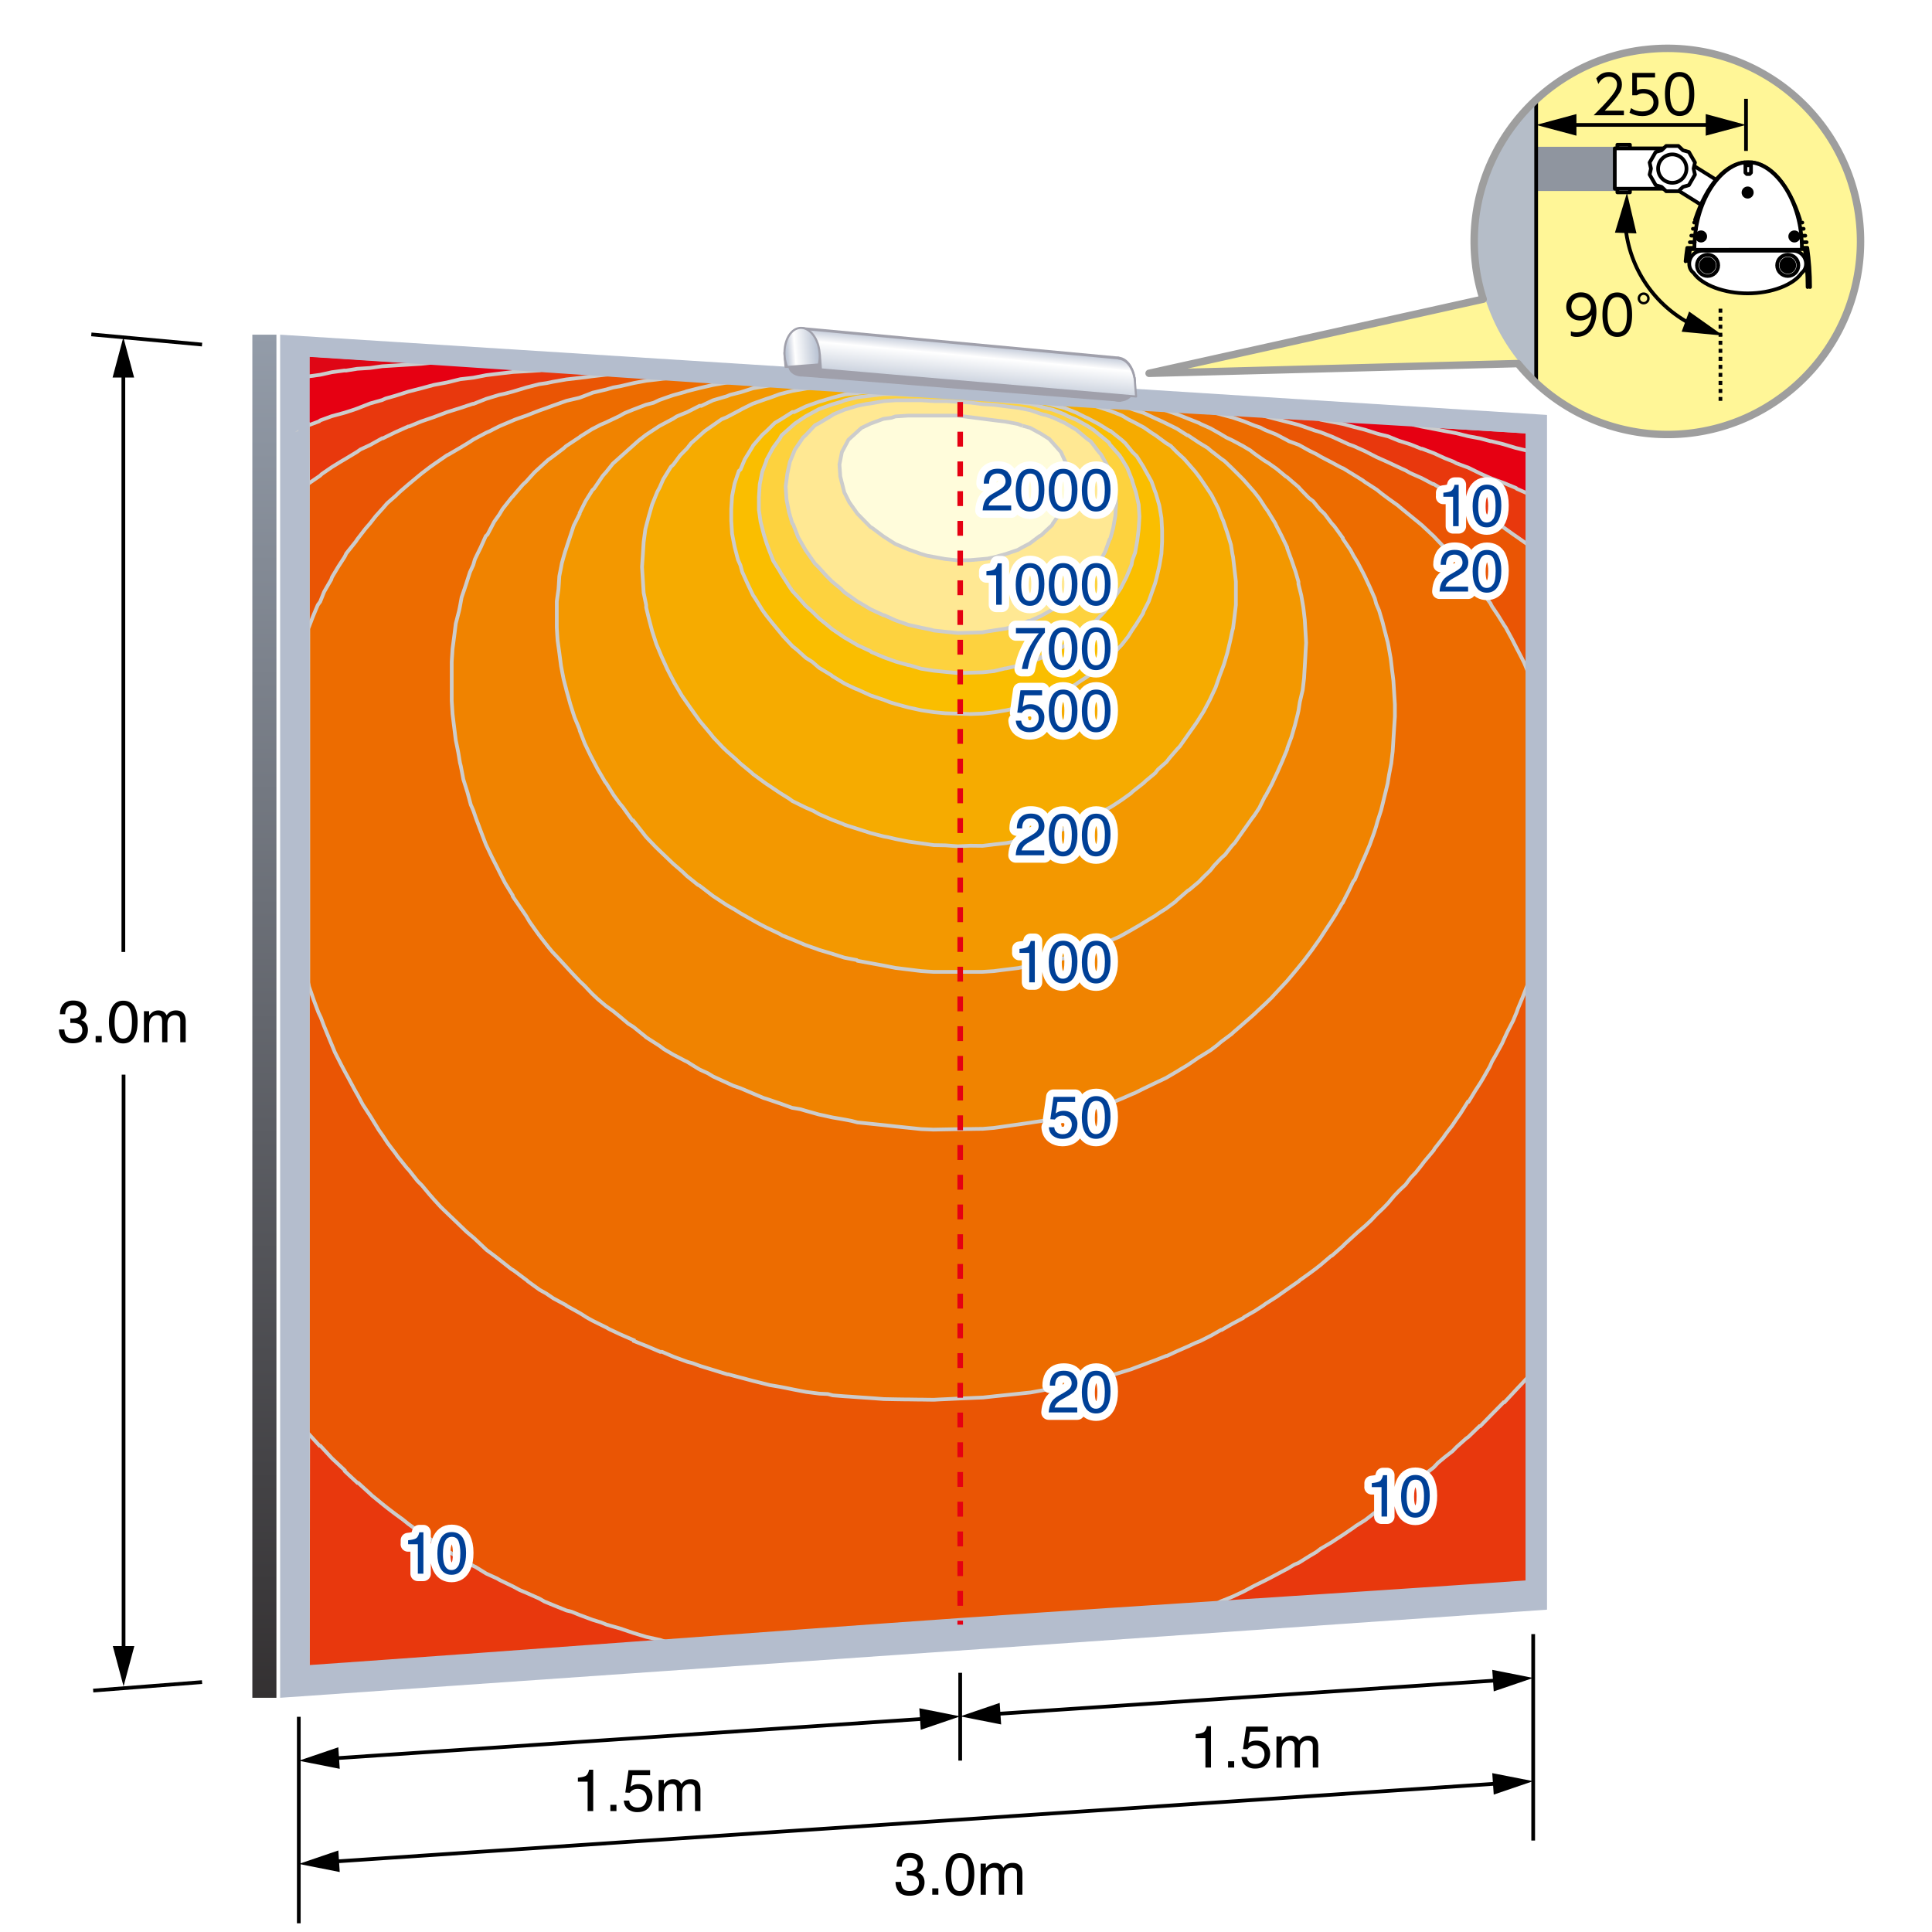 <svg xmlns="http://www.w3.org/2000/svg" xmlns:xlink="http://www.w3.org/1999/xlink" id="a" viewBox="0 0 260 260"><defs><linearGradient id="b" x1="35.58" x2="35.58" y1="228.48" y2="45.04" gradientUnits="userSpaceOnUse"><stop offset="0" stop-color="#343132"/><stop offset="1" stop-color="#939ca9"/></linearGradient><linearGradient id="c" x1="136.43" x2="135.18" y1="45.7" y2="52.97" gradientTransform="rotate(-4.4 133.223 121.908)" gradientUnits="userSpaceOnUse"><stop offset="0" stop-color="#b5bfd0"/><stop offset=".1" stop-color="#c8cfdc"/><stop offset=".29" stop-color="#fbfbfc"/><stop offset=".3" stop-color="#fff"/><stop offset="1" stop-color="#b5bfd0"/></linearGradient><linearGradient xlink:href="#c" id="d" x1="111.35" x2="116.08" y1="44.96" y2="44.96"/><style>.j,.m,.r,.s,.v{stroke-width:.5px}.r{stroke-miterlimit:10}.x{fill:#004097}.y{fill:#a0a0ab}.aa,.m,.s,.v,.y{stroke-linecap:round;stroke-linejoin:round}.y{stroke:#a0a0ab;stroke-width:.28px}.j,.r,.s{fill:none}.j,.m,.r,.s,.v{stroke:#000}.aa{stroke:#fff;stroke-width:2px}.aa,.v{fill:#fff}</style></defs><path d="M0 0h260v260H0z" style="fill:#fff"/><path d="m37.7 228.48 170.49-11.86V55.84L37.7 45.04v183.44z" style="fill:#b4bdcd;fill-rule:evenodd"/><path d="M205.65 213.49V58.09C150.89 54.76 96.14 51.28 41.4 47.72v177.16c54.74-4.12 109.46-7.98 164.25-11.39Z" style="fill:#df0615;stroke:#ccc;stroke-miterlimit:10;stroke-width:.5px"/><path d="M190.06 57.13c.51.11.76.17 1.27.28l1.57.3c.59.12.89.17 1.48.29.63.12.95.18 1.59.3l1.6.4c.64.12.96.18 1.61.3.57.15.85.23 1.42.38h.1l1.63.4c.66.2.98.3 1.65.5.66.16.99.24 1.66.4v152.24c-54.78 3.39-109.49 7.21-164.23 11.3 0-57.85-.02-115.7-.02-173.55.67-.09 1.01-.14 1.68-.23.63-.14.95-.21 1.59-.35.68-.09 1.02-.14 1.7-.23.09 0 .13 0 .21.01.6-.1.9-.15 1.5-.24.69-.05 1.03-.07 1.73-.11.65-.09.97-.14 1.63-.23.7-.05 1.05-.07 1.75-.11.7-.04 1.05-.07 1.76-.11S56 49 56.7 48.96c.53-.06.8-.08 1.33-.14" style="fill:#e60012;stroke:#ccc;stroke-miterlimit:10;stroke-width:.5px"/><path d="M41.4 57.28c.63-.23.94-.35 1.57-.59l.11-.11c.63-.23.95-.35 1.59-.58.68-.19 1.02-.28 1.7-.46.47-.15.71-.23 1.18-.38.21-.08.32-.12.54-.19.69-.27 1.03-.41 1.73-.68.65-.18.97-.28 1.63-.46.17-.08.26-.12.44-.2.52-.15.78-.22 1.31-.37.7-.23 1.05-.34 1.76-.56l1.76-.45c.66-.18 1-.27 1.66-.45.71-.13 1.07-.2 1.78-.33.71-.18 1.07-.27 1.79-.44.49-.06.74-.09 1.23-.14.22-.03.34-.04.56-.07.67-.13 1.01-.2 1.69-.33.72-.09 1.08-.13 1.81-.22.72-.09 1.09-.13 1.81-.21l1.82-.1c.68-.04 1.02-.07 1.71-.11.14-.03.2-.05.34-.09 45.64 2.99 66.56 4.32 104.51 6.6.11.05.17.07.28.12.61.12.91.18 1.52.29.61.12.91.18 1.52.29.57.16.86.23 1.43.39.61.16.92.24 1.53.39.61.2.92.3 1.54.49.19.05.29.08.48.13.42.11.64.16 1.06.26.58.23.87.35 1.45.59.62.2.93.29 1.56.49.59.23.88.35 1.47.59h.1c.63.24.94.35 1.57.59l1.48.68 1.19.47c.16.09.24.13.4.22.64.24.96.35 1.6.59.64.31.96.47 1.61.79.2.09.3.14.51.23l1.02.45c.65.23.98.35 1.63.59.66.27.98.41 1.65.68l.1.1c.62.27.93.41 1.55.68v147.01c-54.79 3.41-109.51 7.27-164.25 11.39.05-55.86.28-111.73 0-167.6Z" style="fill:#e8380d;stroke:#ccc;stroke-miterlimit:10;stroke-width:.5px"/><path d="M41.4 65.16c.67-.46 1-.69 1.68-1.15.08-.09.13-.13.21-.21.55-.38.82-.56 1.37-.94l1.17-.72c.21-.12.32-.18.53-.31l1.71-1.03c.17-.12.26-.19.43-.31l1.3-.6c.65-.37.97-.55 1.63-.91h.11c.65-.32.98-.48 1.64-.8.7-.32 1.05-.47 1.76-.79h.11c.66-.27.99-.41 1.65-.68.66-.23 1-.34 1.66-.57.31-.11.47-.17.78-.29.4-.15.6-.23 1-.38.71-.22 1.07-.33 1.79-.56.67-.23 1.01-.34 1.68-.56h.11c.67-.27 1.01-.4 1.69-.67.72-.22 1.08-.33 1.81-.55.32-.07.48-.1.79-.17.41-.11.61-.16 1.02-.27l1.82-.55c.68-.18 1.02-.27 1.71-.44.41-.06.61-.09 1.03-.15.32-.07.48-.1.8-.17.73-.13 1.1-.19 1.83-.32.73-.08 1.1-.13 1.83-.21.69-.09 1.03-.13 1.72-.22.73-.08 1.1-.12 1.83-.21.23-.03.34-.04.57-.07 38.5 2.53 56.03 3.64 87.61 5.53.19.05.28.08.47.13.6.16.9.24 1.5.39.6.16.9.24 1.51.39.6.16.9.24 1.51.39.57.2.85.29 1.42.49.26.1.4.14.66.24l.85.25c.61.24.91.36 1.52.59.61.28.91.42 1.52.69.3.14.46.21.76.35.27.1.4.14.67.24.61.28.92.42 1.53.69.61.32.92.48 1.54.79.62.28.92.41 1.54.69.58.27.87.41 1.45.68l.97.45.58.33c.62.27.94.41 1.56.69.59.31.88.47 1.47.78h.1l1.48.88c.63.35.95.53 1.59.88.64.39.96.59 1.6.98.44.26.66.39 1.11.65.2.13.3.19.5.32l1.52 1.07.61.33c.41.3.61.45 1.02.74.53.38.8.57 1.34.96.12.09.19.13.31.21.66.47.99.7 1.66 1.17v111.99l-.1.1-1.55 1.65c-.62.66-.93.99-1.54 1.65h-.1c-.61.62-.92.93-1.53 1.55l-.1.1c-.61.62-.91.93-1.52 1.56h-.1c-.61.58-.91.88-1.51 1.46-.12.09-.18.13-.3.21-.52.46-.78.69-1.3 1.16-.2.21-.3.31-.5.52-.44.34-.66.51-1.09.85-.36.3-.54.44-.89.74-.24.25-.36.38-.59.63-.55.43-.83.64-1.38 1.07-.08.08-.12.13-.2.21-.63.47-.94.71-1.56 1.18-.12.13-.18.19-.29.31-.51.39-.76.58-1.26.97-.39.3-.58.45-.97.75l-.48.43c-.62.43-.93.65-1.54 1.08l-.29.12c-.5.39-.75.58-1.25.97-.5.31-.75.46-1.24.77-.11.09-.17.13-.29.22l-1.43.98c-.34.22-.51.33-.86.55-.27.18-.4.26-.66.44-.61.36-.91.53-1.52.89-.23.17-.34.26-.57.44-.38.22-.57.33-.95.56-.57.35-.85.53-1.42.89-.23.09-.34.14-.57.23-.38.22-.57.34-.94.56-.6.32-.9.48-1.51.8l-.85.45c-.26.14-.4.21-.66.34-.56.28-.85.42-1.41.69l-1.5.8-1.5.7-1.5.6-1.13.58c-26.34 1.57-40.95 2.58-73.01 5.06-.55-.17-.82-.26-1.37-.44l-1.83-.4c-.69-.21-1.03-.31-1.72-.52-.73-.25-1.1-.37-1.83-.62-.73-.21-1.1-.31-1.83-.52-.28-.11-.41-.17-.69-.28-.46-.14-.69-.21-1.14-.35-.69-.26-1.03-.38-1.72-.64-.46-.19-.69-.28-1.14-.46-.27-.07-.41-.1-.69-.17-.73-.3-1.1-.45-1.83-.74l-1.14-.47c-.27-.16-.41-.23-.68-.39-.68-.3-1.02-.46-1.71-.76l-.91-.38c-.36-.2-.54-.29-.91-.49-.73-.35-1.09-.52-1.81-.87-.14-.08-.2-.12-.34-.2l-1.47-.67c-.59-.36-.88-.54-1.46-.9l-.22-.1c-.72-.39-1.08-.59-1.79-.99-.27-.16-.4-.24-.67-.4-.45-.28-.67-.42-1.12-.7-.54-.37-.8-.55-1.34-.91-.18-.12-.27-.18-.44-.31-.67-.45-1-.67-1.66-1.12-.13-.08-.2-.12-.33-.2-.57-.41-.86-.61-1.43-1.03l-.77-.62-.99-.72c-.44-.33-.66-.5-1.09-.83-.26-.21-.39-.31-.65-.52-.57-.46-.85-.69-1.41-1.15-.09-.08-.13-.13-.22-.21-.65-.59-.97-.88-1.62-1.48h-.11c-.69-.63-1.03-.95-1.71-1.59v-.11c-.68-.64-1.02-.96-1.7-1.59-.64-.69-.95-1.03-1.59-1.72H43c-.63-.69-.95-1.03-1.57-1.72V65.06Z" style="fill:#ea5504;stroke:#ccc;stroke-miterlimit:10;stroke-width:.5px"/><path d="M41.4 84.84c.25-.67.38-1 .63-1.66.29-.71.44-1.06.74-1.77l.32-.44c.21-.53.32-.8.53-1.33.38-.66.57-.99.95-1.64.04-.13.06-.2.11-.33.34-.57.51-.85.85-1.42.34-.52.51-.78.85-1.31.09-.18.13-.26.21-.44.51-.65.77-.97 1.29-1.62.09-.13.13-.2.22-.33.43-.56.65-.84 1.08-1.4l.65-.75c.3-.39.45-.58.76-.97.35-.38.52-.58.87-.96l.65-.75c.44-.38.65-.57 1.09-.95.26-.25.39-.38.66-.63l1.1-.95.88-.73.88-.73c.49-.37.73-.56 1.22-.93.18-.12.27-.19.44-.31l1.78-1.23.22-.1c.62-.36.94-.55 1.56-.91.4-.24.6-.36 1.01-.61.31-.2.47-.3.79-.51.67-.36 1.01-.54 1.69-.9.18-.08.27-.12.45-.19.54-.28.81-.42 1.35-.69.72-.31 1.09-.46 1.81-.77l.23-.1c.63-.23.95-.34 1.59-.56.68-.27 1.02-.4 1.71-.67.32-.11.48-.17.8-.28.41-.15.62-.23 1.03-.38l1.83-.65c.59-.14.89-.21 1.49-.35.14-.03.21-.05.34-.09.69-.26 1.03-.39 1.72-.66.73-.17 1.1-.26 1.83-.43.37-.11.55-.16.92-.27.37-.06.55-.1.92-.16.73-.17 1.1-.26 1.83-.43.69-.13 1.03-.19 1.72-.32.73-.08 1.1-.12 1.83-.21.46-.06.69-.09 1.15-.14 32.24 2.12 46.93 3.05 73.43 4.64.38.1.56.16.94.26l1.5.4 1.5.5 1.5.6.75.25c.26.14.39.21.66.34l1.5.6c.6.32.9.48 1.51.8.08.04.11.07.19.11.53.19.79.29 1.32.48.57.32.85.47 1.42.79.38.18.57.28.95.46.23.13.34.2.57.34.61.32.91.48 1.52.79.49.27.74.4 1.24.67.11.05.17.07.29.12l1.43.88c.5.31.75.46 1.24.77.11.09.17.13.29.22.61.39.92.59 1.54.99.27.22.4.32.67.54.35.26.52.39.87.65.54.39.81.58 1.36.97l.1.1c.62.51.93.77 1.56 1.28l.39.32c.47.38.7.57 1.17.96.31.3.47.44.79.74.31.3.47.44.79.74.35.38.53.56.89.94.24.25.36.38.59.63.4.38.59.57.99.94.24.29.36.43.6.72.36.38.54.56.9.94.28.37.42.56.7.93.24.29.36.43.6.72.4.53.6.8 1.01 1.33.08.12.12.18.2.31.45.61.67.92 1.12 1.53l.2.4.82 1.22.82 1.32c.08.12.12.18.21.3.33.61.49.91.82 1.51.25.48.37.73.62 1.21.08.16.12.24.21.4l.83 1.61c.25.6.37.9.62 1.5v41.54c-.08.2-.12.3-.21.49-.25.63-.37.95-.62 1.58-.25.59-.37.89-.62 1.48-.08.24-.12.36-.21.59-.17.4-.25.59-.41.99-.33.63-.49.95-.82 1.59-.16.36-.25.54-.41.89-.12.28-.18.42-.31.69l-.82 1.49c-.2.36-.31.54-.51.89-.12.28-.18.42-.31.7-.37.64-.55.96-.91 1.59l-.3.5c-.28.44-.42.66-.71 1.1-.36.6-.54.9-.91 1.5h-.1l-1 1.6-.5.7-.6.9c-.4.52-.6.78-.99 1.31l-.2.3c-.48.6-.71.91-1.19 1.51l-.1.2c-.47.57-.71.85-1.18 1.41-.16.2-.24.3-.39.51-.35.45-.53.67-.88 1.11-.27.28-.41.43-.68.71l-.68.91c-.35.33-.53.49-.87.82-.27.28-.41.43-.68.71l-.77.92c-.27.29-.41.43-.68.71l-.87.82-.77.82-.77.72c-.38.33-.57.49-.96.82l-.57.52c-.5.45-.74.68-1.24 1.13-.08.08-.11.12-.19.21-.61.54-.91.81-1.52 1.34-.08.04-.11.06-.19.1-.53.46-.8.68-1.33 1.14-.27.21-.4.31-.66.52-.34.25-.51.38-.85.63-.53.38-.79.57-1.32.94-.04.04-.06.06-.09.1-.6.42-.91.63-1.51 1.05-.3.21-.45.32-.75.53-.3.21-.45.32-.75.53l-1.5.95c-.11.08-.17.13-.28.21-.45.3-.68.44-1.13.74-.6.34-.9.51-1.5.86-.04.04-.06.06-.09.1-.56.3-.85.45-1.41.75-.6.34-.9.51-1.5.86h-.09l-1.32.75c-.6.3-.9.46-1.51.76-.23.09-.34.13-.57.22-.38.18-.57.26-.94.44-.6.26-.91.4-1.51.66-.57.26-.85.4-1.42.66h-.09c-.57.22-.85.34-1.42.56-.61.23-.91.34-1.52.57-.61.23-.92.34-1.53.57-.11.05-.17.07-.29.11l-1.15.35c-.61.19-.92.28-1.54.47-.62.19-.93.28-1.55.47-.62.15-.93.22-1.55.37-.35.05-.53.08-.88.14-.23.09-.35.14-.59.23-.63.11-.94.16-1.57.27-.63.11-.94.16-1.58.27-.63.11-.95.16-1.59.27-.6.11-.9.16-1.49.27-.64.07-.96.1-1.6.17s-.97.1-1.62.17c-.65.07-.97.1-1.63.17-.61.07-.92.1-1.54.17-.66.03-.99.04-1.65.07-.66.03-.99.04-1.66.07-.67.03-1 .05-1.68.08-.63.03-.95.04-1.58.08-.68 0-1.02-.01-1.7-.02-.68 0-1.02-.01-1.71-.02-.69 0-1.03-.01-1.72-.02-.65-.01-.97-.02-1.63-.03-.7-.05-1.04-.08-1.74-.13s-1.05-.07-1.75-.12c-.7-.05-1.06-.08-1.76-.12-.66-.05-.99-.08-1.66-.13-.27-.07-.4-.11-.67-.18l-1.11-.05c-.71-.09-1.07-.14-1.79-.23-.72-.13-1.07-.2-1.79-.34-.67-.14-1.01-.21-1.69-.34l-1.47-.25c-.14-.04-.2-.05-.34-.09-.72-.18-1.08-.27-1.81-.45l-1.7-.45-1.7-.45h-.11c-.73-.22-1.09-.33-1.82-.56-.73-.22-1.1-.34-1.83-.56-.41-.15-.62-.23-1.03-.38-.27-.07-.41-.11-.69-.18-.73-.27-1.1-.4-1.83-.67-.64-.27-.96-.41-1.6-.68-.09 0-.14 0-.23.01-.73-.31-1.1-.47-1.83-.78-.69-.27-1.03-.41-1.72-.68v-.11c-.73-.31-1.1-.47-1.83-.79-.6-.28-.89-.42-1.49-.7-.14-.08-.21-.12-.34-.2l-1.83-.9c-.37-.2-.55-.3-.92-.51-.32-.21-.48-.31-.8-.51-.73-.41-1.1-.61-1.83-1.02-.05-.04-.07-.06-.11-.1-.69-.37-1.03-.55-1.71-.92-.36-.25-.55-.37-.91-.62-.36-.21-.55-.31-.91-.51-.64-.46-.96-.69-1.59-1.15a.573.573 0 0 1-.11-.11c-.73-.54-1.09-.82-1.82-1.36-.14-.08-.2-.12-.34-.21-.59-.46-.88-.7-1.47-1.16l-.68-.53c-.45-.34-.68-.51-1.13-.84-.32-.3-.47-.45-.79-.75l-.9-.85c-.4-.34-.61-.51-1.01-.85-.31-.3-.47-.45-.78-.75-.4-.39-.6-.58-1.01-.97-.31-.3-.47-.45-.78-.75-.36-.34-.54-.52-.89-.86-.36-.39-.53-.58-.89-.97-.27-.3-.4-.46-.67-.76l-1-1.2c-.22-.22-.33-.33-.55-.54-.49-.61-.73-.92-1.21-1.53l-.22-.22-1.32-1.64c-.09-.13-.13-.2-.22-.33-.44-.57-.66-.86-1.09-1.43-.26-.4-.39-.59-.65-.99-.22-.31-.33-.46-.54-.77-.43-.71-.65-1.06-1.08-1.77l-1.08-1.66-.65-1.22c-.13-.22-.19-.33-.32-.56-.39-.71-.58-1.07-.96-1.78l-.43-.78c-.21-.4-.32-.6-.53-1l-.85-1.67c-.13-.31-.19-.47-.32-.78-.17-.4-.25-.6-.42-1.01-.3-.72-.44-1.07-.74-1.79-.17-.45-.25-.67-.42-1.12l-.32-.67c-.25-.67-.38-1.01-.63-1.68-.25-.72-.38-1.08-.63-1.8l-.1-.56V84.85Z" style="fill:#ed6c00;stroke:#ccc;stroke-miterlimit:10;stroke-width:.5px"/><path d="M156.38 55.1c.23.05.34.08.57.14l1.42.5c.61.24.91.36 1.51.6s.91.36 1.51.6c.08.05.11.07.19.11.53.24.79.35 1.32.59.56.32.85.48 1.41.8l.75.45.75.35 1.5.8c.38.23.56.34.94.56.23.18.34.26.56.44.56.4.85.6 1.41.99.23.13.34.2.56.34.38.27.56.4.94.66.53.43.79.65 1.32 1.09.08.04.11.07.19.11.6.52.9.78 1.51 1.3.11.13.17.19.28.32.45.47.68.7 1.13 1.17.23.17.34.26.57.43.38.46.57.7.95 1.16.23.21.34.32.57.53.38.5.57.76.95 1.26.15.17.23.25.38.42.46.63.68.94 1.14 1.57v.1c.42.62.63.94 1.05 1.56.15.29.23.43.38.72.23.37.34.56.57.93.34.66.52.99.86 1.65.04.08.06.12.1.21.27.57.4.86.67 1.43.27.61.4.92.67 1.53.08.28.12.43.19.71.15.37.23.55.39.92.19.65.29.97.48 1.62.15.61.23.91.39 1.52.12.45.17.67.29 1.11l.1.5c.12.65.17.97.29 1.61.08.64.12.97.19 1.61.08.6.12.91.19 1.51l.1 1.6.1 1.6v1.6l-.1 1.5-.1 1.6-.1 1.6c-.08.64-.12.96-.19 1.6-.12.6-.17.9-.29 1.49-.08.48-.12.72-.19 1.2l-.1.4c-.15.64-.23.96-.39 1.59-.15.64-.23.96-.39 1.6-.19.6-.29.9-.48 1.49-.08.28-.12.42-.19.7-.12.36-.17.54-.29.9-.23.64-.35.96-.58 1.6-.27.64-.4.96-.67 1.59-.27.6-.4.9-.67 1.5-.27.64-.4.96-.67 1.6-.08.08-.11.12-.19.2-.27.56-.4.84-.67 1.4-.31.6-.46.9-.76 1.5l-.1.1c-.34.6-.51.9-.86 1.5-.23.36-.34.54-.57.9-.19.28-.28.42-.47.7-.42.64-.63.96-1.04 1.6-.45.64-.68.96-1.14 1.61-.15.2-.23.3-.38.5-.3.4-.45.6-.76 1-.26.32-.4.48-.66.81-.26.32-.4.48-.66.8-.34.4-.51.6-.85 1.01-.23.24-.34.36-.56.6-.38.4-.56.6-.94 1.01-.23.24-.34.36-.56.61-.38.36-.56.55-.94.91l-.66.61c-.3.28-.45.43-.75.71-.41.37-.62.55-1.03.91-.19.16-.28.24-.47.41-.56.49-.85.73-1.41 1.22-.04.04-.06.06-.09.1-.6.45-.9.67-1.5 1.12-.19.16-.28.24-.47.41-.38.29-.56.43-.94.71l-1.32.82c-.08.04-.11.06-.19.1-.6.41-.9.62-1.51 1.03-.34.21-.51.31-.85.51-.26.16-.4.25-.66.41-.57.33-.85.5-1.42.83-.34.17-.51.25-.85.41-.27.12-.4.19-.66.31-.61.29-.91.44-1.52.73l-1.24.62c-.11.04-.17.06-.29.11-.57.25-.86.38-1.44.63-.61.25-.92.38-1.54.63-.35.09-.52.13-.87.21-.27.08-.41.13-.68.21-.62.21-.93.32-1.55.53l-1.46.43c-.63.13-.94.2-1.57.33-.31.09-.47.13-.79.22l-.79.22c-.63.09-.95.14-1.59.23-.6.09-.9.13-1.5.23-.64.09-.96.14-1.6.23-.64.09-.97.14-1.62.23-.65.09-.97.14-1.63.23-.61.05-.92.08-1.54.13-.66 0-.99.01-1.65.02-.66 0-.99.01-1.66.02-.67.01-1 .02-1.68.03-.63.01-.95.02-1.58.03-.68-.03-1.02-.04-1.7-.07-.68-.07-1.02-.11-1.71-.18-.69-.07-1.03-.11-1.72-.18-.65-.07-.97-.11-1.63-.18-.7-.07-1.04-.11-1.74-.18s-1.05-.11-1.75-.18l-.77-.2c-.4-.08-.59-.12-.99-.19-.66-.12-.99-.17-1.66-.29-.71-.16-1.07-.24-1.78-.39-.71-.2-1.07-.3-1.79-.5l-.67-.2c-.45-.08-.67-.12-1.12-.19-.67-.24-1.01-.37-1.69-.61-.72-.24-1.08-.37-1.8-.61-.14-.04-.2-.06-.34-.1-.59-.25-.88-.37-1.47-.62-.68-.29-1.02-.43-1.7-.72-.36-.12-.55-.19-.91-.31-.36-.17-.55-.25-.91-.42-.73-.33-1.09-.5-1.82-.83-.27-.17-.41-.25-.68-.42l-1.14-.52a98 98 0 0 1-1.71-1.06l-.23-.1c-.64-.34-.96-.51-1.6-.84-.5-.3-.76-.44-1.26-.74-.23-.17-.34-.26-.57-.43-.73-.47-1.1-.7-1.83-1.17a.573.573 0 0 1-.11-.11c-.64-.51-.96-.77-1.6-1.29-.28-.17-.41-.26-.69-.43-.46-.39-.69-.58-1.15-.97-.37-.3-.55-.45-.92-.75-.37-.26-.55-.39-.92-.65-.46-.39-.69-.58-1.15-.97-.27-.26-.41-.39-.69-.65-.41-.43-.62-.65-1.03-1.09-.27-.26-.41-.39-.69-.65-.41-.44-.62-.65-1.03-1.09-.32-.35-.48-.52-.8-.87-.32-.35-.48-.52-.8-.87-.41-.44-.62-.66-1.03-1.09-.18-.22-.27-.33-.46-.55-.55-.7-.82-1.05-1.37-1.76-.5-.7-.75-1.05-1.25-1.76-.18-.31-.27-.46-.45-.77-.27-.4-.41-.6-.68-.99-.45-.66-.68-.99-1.13-1.66v-.11c-.41-.66-.61-.99-1.02-1.66-.32-.62-.48-.93-.79-1.55-.05-.09-.07-.13-.11-.22l-.9-1.77c-.32-.67-.47-1-.79-1.66-.27-.71-.41-1.06-.68-1.78-.27-.71-.4-1.07-.67-1.78-.13-.4-.2-.6-.34-1-.13-.31-.2-.47-.34-.78l-.45-1.67c-.22-.71-.34-1.07-.56-1.78-.13-.71-.2-1.07-.34-1.78-.04-.18-.07-.27-.11-.44-.09-.53-.13-.8-.22-1.33-.13-.67-.2-1-.34-1.67-.09-.71-.13-1.07-.22-1.78s-.13-1.07-.22-1.78c-.04-.71-.07-1.07-.11-1.78v-5.21c.04-.71.07-1.06.11-1.77.09-.66.13-.99.22-1.65.09-.71.13-1.06.22-1.76l.45-1.75c.04-.22.07-.33.11-.55.09-.48.13-.73.22-1.21.22-.65.34-.98.56-1.64.22-.7.34-1.05.56-1.75l.45-.98c.09-.31.13-.46.22-.76.31-.65.47-.97.79-1.62.27-.61.41-.91.68-1.51.09-.08.14-.13.23-.21l.9-1.72.68-.96.45-.75c.5-.64.75-.95 1.25-1.59.05-.04.07-.06.11-.1.54-.63.82-.95 1.36-1.58.18-.17.27-.25.45-.42.45-.5.68-.76 1.14-1.26l.57-.52c.5-.46.75-.68 1.25-1.14.23-.16.34-.24.57-.41.59-.45.89-.67 1.48-1.12.14-.12.21-.19.34-.31.73-.48 1.1-.73 1.83-1.21.05-.04.07-.06.11-.1l1.6-1c.46-.23.69-.35 1.14-.59.28-.11.41-.17.69-.29.73-.35 1.1-.52 1.83-.87.28-.16.41-.24.69-.39.46-.19.69-.28 1.15-.47.69-.26 1.03-.39 1.72-.66.41-.1.62-.16 1.03-.26.32-.15.48-.23.8-.38.73-.26 1.1-.39 1.83-.64.64-.18.96-.26 1.6-.44.09-.04.14-.06.23-.09.69-.17 1.03-.26 1.71-.43.73-.17 1.1-.25 1.83-.42.73-.13 1.09-.19 1.82-.31.27-.02.41-.04.68-.06 25.24 1.66 36.82 2.39 57.88 3.65Z" style="fill:#f08300;stroke:#ccc;stroke-miterlimit:10;stroke-width:.5px"/><path d="m151.71 54.82.67.25 1.53.5c.61.28.91.43 1.52.71.42.19.63.28 1.04.47.19.09.28.14.47.23l1.42.7c.57.36.85.54 1.42.9h.09c.6.4.91.61 1.51 1.01l1.13.68.38.33c.56.44.85.66 1.41 1.1.19.13.28.2.47.33l1.03.98.75.75.75.75c.34.38.51.58.85.96.26.3.39.45.66.75.26.34.39.51.66.85.3.46.45.69.75 1.16l.38.53 1.03 1.68c.04.08.06.12.09.21.3.58.45.87.75 1.46.3.62.45.93.75 1.56v.1c.23.62.34.93.57 1.55.23.66.34.99.57 1.65.15.53.23.8.38 1.33v.3c.15.61.23.92.38 1.53.11.65.17.98.28 1.63.08.65.11.97.19 1.62l.09 1.52c.04.65.06.97.09 1.62-.04.65-.06.97-.09 1.61s-.06.97-.09 1.61c-.04.61-.06.91-.09 1.51-.08.64-.11.97-.19 1.61-.15.64-.23.96-.38 1.61-.08.48-.11.72-.19 1.21-.04.16-.06.24-.09.4-.15.6-.23.9-.38 1.51-.19.64-.28.96-.47 1.61-.23.6-.34.9-.56 1.5v.1c-.26.64-.4.96-.66 1.6-.26.6-.4.9-.66 1.5-.08.16-.11.24-.19.4-.23.48-.34.72-.56 1.2l-.85 1.6c-.04.04-.06.06-.09.1-.3.6-.45.9-.75 1.51-.26.4-.39.6-.66 1-.15.2-.23.3-.38.5-.45.64-.68.96-1.13 1.6-.45.64-.68.96-1.13 1.61-.15.16-.23.24-.38.4-.38.48-.56.72-.94 1.21-.23.2-.34.3-.56.5-.38.4-.56.6-.94 1-.19.24-.28.36-.47.6-.41.4-.62.6-1.04 1.01-.19.2-.28.3-.47.5-.53.44-.79.66-1.32 1.11-.08.04-.11.06-.19.1l-1.51 1.31c-.08.08-.11.12-.19.2-.49.36-.74.54-1.23.91l-.95.6c-.23.16-.34.24-.57.4-.61.36-.91.55-1.52.91-.19.12-.29.18-.48.3-.42.24-.63.36-1.05.61-.57.32-.86.49-1.44.81l-.38.2c-.46.2-.69.3-1.15.51-.62.28-.93.43-1.55.71-.39.16-.58.24-.97.41l-.58.2c-.58.2-.88.31-1.46.51-.63.2-.94.31-1.57.51-.59.12-.88.18-1.48.3l-.1.1c-.63.12-.95.18-1.59.31-.6.12-.9.18-1.49.31-.64.12-.96.18-1.6.31l-1.62.2c-.65.08-.97.12-1.63.21l-1.54.1H125.65c-.68-.04-1.02-.06-1.7-.11-.68-.08-1.03-.13-1.71-.21-.69-.08-1.03-.13-1.72-.21-.65-.13-.97-.19-1.63-.32-.7-.13-1.04-.19-1.74-.32s-1.05-.19-1.75-.32c-.04-.04-.07-.06-.11-.1-.66-.13-.99-.19-1.65-.32-.66-.21-.99-.32-1.66-.53-.71-.21-1.07-.32-1.78-.53-.22-.09-.33-.13-.56-.21-.49-.17-.74-.26-1.23-.43-.72-.3-1.07-.45-1.79-.75a75.9 75.9 0 0 1-1.35-.54c-.13-.09-.2-.13-.34-.21-.72-.34-1.08-.52-1.8-.86-.5-.26-.75-.39-1.24-.65l-.57-.32c-.68-.39-1.02-.58-1.7-.97l-.68-.43c-.45-.26-.68-.39-1.14-.65l-1.48-.98-.34-.22c-.73-.56-1.09-.85-1.83-1.41-.09-.04-.14-.07-.23-.11-.59-.48-.89-.72-1.49-1.2-.23-.22-.34-.33-.57-.55-.5-.44-.75-.65-1.26-1.09-.27-.26-.41-.39-.69-.66l-1.14-1.09c-.23-.22-.34-.33-.57-.55-.5-.53-.76-.79-1.26-1.32-.14-.18-.21-.26-.34-.44-.55-.7-.83-1.05-1.38-1.76h-.11c-.5-.7-.76-1.05-1.26-1.76-.18-.22-.27-.33-.46-.55l-.8-1.1c-.41-.66-.62-.99-1.03-1.65-.05-.04-.07-.07-.11-.11-.41-.71-.62-1.06-1.03-1.76-.27-.53-.41-.79-.69-1.32-.09-.18-.14-.26-.23-.44-.32-.66-.48-.99-.8-1.66-.27-.71-.41-1.06-.69-1.76v-.11c-.27-.66-.41-.99-.69-1.66-.23-.71-.34-1.06-.57-1.77-.18-.66-.27-.99-.46-1.65a7.07 7.07 0 0 1-.11-.44c-.14-.53-.21-.79-.34-1.32-.14-.7-.21-1.06-.34-1.76-.09-.7-.14-1.06-.23-1.76-.09-.66-.14-.99-.23-1.65-.05-.7-.07-1.05-.11-1.76v-3.51c.09-.65.14-.98.23-1.63.05-.7.07-1.05.11-1.75.14-.7.21-1.04.34-1.74.18-.65.27-.97.46-1.62.05-.13.07-.19.11-.32.18-.56.27-.84.46-1.4.23-.69.34-1.03.57-1.72l.8-1.6v-.11l.8-1.6c.37-.59.55-.89.92-1.48.09-.08.14-.12.23-.21.46-.67.69-1.01 1.14-1.68.18-.21.27-.31.46-.52l.92-1.15.92-.82c.32-.29.48-.43.8-.72.41-.37.62-.55 1.03-.92.32-.29.48-.43.8-.71.37-.28.55-.42.92-.71.55-.36.82-.54 1.37-.9.18-.12.27-.18.46-.3.73-.39 1.1-.58 1.83-.97.18-.12.27-.18.46-.3.55-.23.82-.34 1.37-.56.69-.35 1.03-.52 1.71-.87.09 0 .14 0 .23.01.64-.31.96-.46 1.6-.76.73-.21 1.09-.32 1.82-.53.18-.07.27-.11.46-.19.55-.14.82-.21 1.36-.34.68-.21 1.02-.32 1.7-.54.72-.13 1.09-.19 1.81-.31.36-.06.54-.09.9-.16 20.61 1.35 30.15 1.95 47.66 3.01Z" style="fill:#f39800;stroke:#ccc;stroke-miterlimit:10;stroke-width:.5px"/><path d="m147.09 54.54.78.25c.62.2.93.31 1.55.51.62.24.92.37 1.54.61.38.23.58.35.96.57l.48.23c.61.33.92.49 1.53.81.46.32.69.47 1.14.79l.38.23 1.52 1.12c.23.14.34.2.57.34.34.35.51.52.85.87.38.35.57.52.95.87.23.26.34.39.57.65.38.43.57.65.94 1.08.23.3.34.45.57.75.26.38.4.57.66.96.34.51.51.76.85 1.27.07.13.11.19.19.32l.85 1.68c.15.42.23.62.38 1.04.11.25.17.38.28.63.23.66.34 1 .56 1.66.19.62.28.93.47 1.55.08.49.11.74.19 1.23.04.16.06.25.09.41.08.66.11.98.19 1.64.07.66.11.98.19 1.64v3.16c-.08.65-.11.97-.19 1.62-.08.61-.11.91-.19 1.52-.04.12-.06.18-.09.3-.11.53-.17.79-.28 1.31-.15.65-.23.97-.38 1.62-.19.65-.28.97-.47 1.61-.15.4-.23.6-.38 1.01-.08.2-.11.3-.19.5-.23.64-.34.97-.56 1.61-.26.56-.4.84-.66 1.41-.04.08-.06.12-.09.2-.34.64-.51.96-.85 1.61-.23.36-.34.54-.57.9-.15.24-.23.36-.38.6-.45.64-.68.96-1.13 1.6-.45.64-.68.96-1.13 1.61-.15.16-.23.24-.38.4-.42.48-.62.72-1.04 1.2-.15.2-.23.3-.38.5-.45.4-.68.6-1.14 1-.15.2-.23.3-.38.5-.53.44-.8.66-1.33 1.1-.08.08-.11.12-.19.2-.61.48-.92.72-1.53 1.2-.08.08-.11.12-.19.2l-1.25.9c-.42.28-.63.42-1.06.7-.19.12-.29.18-.48.3-.62.32-.93.48-1.55.79-.31.16-.46.24-.78.4l-.78.4c-.58.28-.88.42-1.46.7-.55.2-.82.3-1.37.49l-.2.1c-.63.2-.94.29-1.58.49-.63.2-.95.3-1.59.49-.6.16-.9.23-1.5.39-.24.04-.36.06-.6.09-.4.08-.6.12-1 .19-.64.12-.97.17-1.62.29-.65.07-.97.11-1.63.18-.61.07-.92.11-1.54.19-.66 0-.99-.01-1.65-.02-.66.03-1 .05-1.66.08-.67-.05-1-.08-1.68-.13-.63-.01-.95-.01-1.58-.03-.68-.09-1.02-.14-1.7-.24-.68-.09-1.02-.14-1.71-.24-.69-.14-1.03-.21-1.72-.34-.39-.09-.58-.13-.97-.23-.26-.05-.39-.07-.65-.12-.7-.18-1.04-.27-1.74-.45-.7-.22-1.05-.33-1.75-.56-.7-.22-1.06-.34-1.76-.56-.09-.04-.13-.07-.22-.11-.57-.22-.86-.33-1.44-.55-.71-.31-1.07-.46-1.78-.77-.31-.18-.47-.26-.78-.44-.4-.18-.6-.27-1.01-.44-.72-.35-1.07-.53-1.79-.88-.18-.13-.27-.2-.45-.33-.49-.31-.74-.46-1.24-.77-.59-.4-.88-.59-1.47-.99l-.34-.22c-.72-.53-1.09-.79-1.81-1.32-.09-.09-.14-.13-.23-.22-.59-.48-.88-.73-1.47-1.21-.23-.22-.34-.33-.57-.55l-1.25-1.1c-.23-.22-.34-.33-.57-.55-.5-.53-.75-.79-1.25-1.32-.14-.18-.21-.26-.34-.44-.59-.7-.89-1.06-1.48-1.76-.5-.7-.75-1.06-1.26-1.76-.18-.26-.27-.4-.46-.66-.27-.4-.41-.6-.69-.99l-1.03-1.76c-.05-.09-.07-.13-.11-.22-.32-.62-.48-.92-.8-1.54-.32-.7-.48-1.06-.8-1.76-.09-.22-.14-.33-.23-.55-.18-.44-.27-.66-.46-1.1-.23-.7-.34-1.05-.57-1.76-.18-.7-.27-1.05-.46-1.75-.14-.57-.21-.85-.34-1.42v-.33c-.14-.66-.21-.99-.34-1.64-.05-.7-.07-1.04-.11-1.74-.05-.7-.07-1.04-.11-1.74.05-.65.07-.97.11-1.62.05-.69.07-1.04.11-1.73.09-.69.14-1.04.23-1.73.05-.17.07-.26.11-.43.14-.51.21-.77.34-1.29.18-.64.27-.96.46-1.6.28-.68.41-1.02.69-1.7.14-.25.21-.38.34-.63.18-.42.27-.64.46-1.06l1.03-1.68c.14-.12.21-.18.34-.31.37-.5.55-.75.92-1.25l.91-.92.57-.72c.46-.41.69-.61 1.14-1.01.27-.24.41-.36.68-.61.46-.32.68-.48 1.14-.8.46-.32.68-.48 1.14-.79.27-.11.41-.17.68-.28.73-.39 1.09-.58 1.82-.96.14-.08.2-.12.34-.19.54-.27.82-.4 1.36-.67.72-.26 1.09-.38 1.81-.64.23-.07.34-.11.56-.18.5-.18.74-.27 1.24-.46.68-.17 1.01-.26 1.69-.43.72-.12 1.08-.19 1.79-.31.36-.06.54-.09.89-.16 16.16 1.05 23.71 1.53 37.76 2.38Z" style="fill:#f6ab00;stroke:#ccc;stroke-miterlimit:10;stroke-width:.5px"/><path d="M140.02 54.1h.1c.64.16.95.25 1.59.41.63.16.95.25 1.58.41.63.25.94.37 1.57.62.47.24.7.35 1.17.59l.29.12c.62.33.93.49 1.55.82.58.37.87.55 1.45.91h.1c.62.49.92.74 1.54 1.23.19.18.29.26.48.44.38.48.57.71.96 1.19.23.22.34.33.57.55l.95 1.5c.04.09.06.13.1.21l.95 1.7c.19.55.29.82.48 1.36.04.08.06.13.09.21.19.67.29 1 .48 1.67.11.66.17 1 .28 1.66.04.66.06.99.09 1.65v1.54c-.04.66-.06.98-.09 1.64-.11.65-.17.98-.28 1.63-.15.65-.23.98-.38 1.63-.08.28-.11.43-.19.71-.11.32-.17.49-.29.81-.23.65-.34.97-.57 1.62-.27.52-.4.79-.67 1.31-.04.12-.06.18-.1.31-.38.6-.57.9-.95 1.51-.19.28-.29.42-.48.7-.23.36-.34.54-.57.91-.34.44-.52.66-.86 1.1l-.48.5c-.42.48-.63.72-1.06 1.2-.19.16-.29.24-.48.4-.42.4-.64.6-1.06 1-.27.2-.41.3-.68.49-.35.28-.52.42-.87.69-.54.35-.82.53-1.36.89l-.1.1c-.63.35-.94.53-1.57.88l-1.28.58c-.12.04-.18.06-.3.09-.63.27-.95.41-1.59.68-.6.19-.9.29-1.5.48-.32.12-.48.17-.8.29-.32.07-.48.11-.8.18-.64.15-.97.22-1.62.37-.65.11-.97.16-1.63.27-.61.07-.92.1-1.54.17-.66.02-.99.04-1.65.06l-1.66-.05-1.68-.05-1.58-.15c-.68-.1-1.02-.16-1.7-.26-.68-.15-1.02-.22-1.71-.37-.69-.19-1.03-.28-1.72-.47-.3-.09-.45-.14-.76-.23-.35-.14-.52-.21-.87-.34-.7-.23-1.04-.35-1.74-.58l-1.75-.8c-.13-.05-.2-.07-.33-.12l-1.43-.68c-.66-.4-.99-.61-1.66-1.01l-.11-.11c-.67-.4-1-.61-1.67-1.01-.36-.31-.53-.46-.89-.78-.36-.23-.54-.34-.89-.56-.49-.44-.74-.67-1.23-1.11-.22-.18-.34-.27-.56-.45-.49-.53-.74-.8-1.24-1.33l-.45-.55c-.41-.49-.61-.73-1.01-1.22-.32-.4-.47-.6-.79-.99-.23-.31-.34-.46-.56-.77-.41-.66-.61-.99-1.02-1.65l-.23-.33c-.27-.57-.41-.85-.68-1.42-.32-.7-.48-1.05-.79-1.75-.09-.35-.14-.52-.23-.87-.14-.31-.2-.46-.34-.77-.18-.7-.27-1.04-.45-1.74-.14-.69-.2-1.04-.34-1.74-.05-.69-.07-1.04-.11-1.73v-1.61c.05-.69.07-1.03.11-1.72.14-.68.2-1.02.34-1.7l.57-1.69c.09-.08.14-.12.23-.2.23-.55.34-.82.57-1.37.41-.66.61-1 1.02-1.66.05-.08.07-.13.11-.21.5-.57.75-.86 1.24-1.43.23-.2.34-.3.56-.5.45-.45.68-.67 1.13-1.11.27-.16.41-.23.68-.39l1.69-1.07c.09 0 .13 0 .22.01.63-.3.94-.46 1.57-.76.72-.25 1.07-.38 1.79-.64.13-.03.2-.05.33-.09.58-.18.87-.27 1.44-.44.67-.17 1-.26 1.66-.43.71-.08 1.06-.12 1.76-.21.7-.08 1.05-.12 1.75-.21.09 0 .13 0 .22.01 9.48.61 14 .9 22.63 1.43Z" style="fill:#fabe00;stroke:#ccc;stroke-miterlimit:10;stroke-width:.5px"/><path d="M130.07 53.48c.21.01.31.02.52.03.66.08.99.13 1.65.21l1.54.1c.65.08.98.12 1.63.21l1.62.1c.64.08.97.12 1.6.2.6.16.9.24 1.49.41.64.16.95.25 1.59.41.63.25.95.37 1.58.62.16.09.24.14.39.23.47.19.71.29 1.17.49.59.33.88.49 1.46.81.35.23.53.34.87.57.27.22.41.33.68.56.54.45.81.67 1.35 1.11.08.13.12.19.19.32.5.57.75.85 1.25 1.41.12.17.17.26.29.43.31.51.46.77.77 1.28l.67 1.69v.1c.19.59.29.88.48 1.47.15.67.23 1 .38 1.67l.1 1.65-.1 1.64c-.08.61-.11.92-.19 1.54-.11.65-.17.98-.29 1.64-.15.41-.23.61-.38 1.01l-.1.61c-.27.65-.4.97-.67 1.62-.27.52-.4.79-.67 1.31l-.1.2c-.42.64-.63.96-1.06 1.61-.15.24-.23.36-.39.6-.31.4-.46.6-.77 1-.31.32-.46.48-.77.8-.27.28-.41.42-.68.7-.35.32-.52.48-.87.79-.39.32-.58.47-.97.79-.19.2-.29.3-.49.5-.63.39-.94.59-1.57.98l-.2.1-1.38.78c-.63.27-.95.4-1.59.67v.1c-.6.23-.9.34-1.49.57-.64.19-.96.28-1.6.47-.64.15-.97.22-1.62.36h-.1c-.61.15-.91.22-1.53.37-.61.06-.92.1-1.54.16l-1.65.05-1.66.05c-.67-.07-1-.1-1.68-.16-.63-.06-.95-.1-1.58-.16-.68-.11-1.02-.16-1.7-.27-.64-.19-.96-.29-1.6-.48h-.11c-.69-.19-1.03-.29-1.72-.48-.65-.23-.97-.35-1.62-.59-.65-.28-.98-.42-1.63-.69l-.11-.11c-.7-.32-1.05-.48-1.75-.81-.61-.36-.92-.54-1.54-.91l-.22-.12c-.66-.45-.99-.67-1.66-1.13-.27-.22-.4-.33-.67-.56-.44-.36-.67-.54-1.11-.9-.36-.35-.53-.53-.89-.89-.36-.31-.54-.47-.89-.78-.31-.35-.47-.53-.78-.89-.4-.44-.6-.67-1.01-1.11-.18-.26-.27-.4-.45-.66-.45-.7-.67-1.06-1.12-1.76-.04-.09-.07-.13-.11-.22-.36-.57-.54-.86-.9-1.43-.27-.7-.41-1.05-.68-1.75-.09-.26-.14-.39-.23-.65-.14-.44-.2-.65-.34-1.09-.18-.7-.27-1.04-.45-1.74-.09-.65-.14-.97-.23-1.62V66.9c.05-.69.07-1.03.11-1.71.14-.68.2-1.02.34-1.7.23-.59.34-.88.56-1.47v-.11c.36-.67.54-1 .9-1.66.36-.49.54-.74.9-1.23.09-.17.14-.25.23-.42.59-.52.88-.78 1.46-1.3.13-.12.2-.18.34-.3.58-.39.87-.59 1.46-.98.36-.19.54-.29.89-.48.36-.19.54-.29.89-.48.71-.25 1.07-.38 1.78-.64l1.22-.35c.18-.07.27-.11.44-.19.71-.17 1.06-.25 1.76-.42.7-.08 1.05-.12 1.75-.21s1.05-.12 1.74-.21h1.63c.69.04 1.04.07 1.72.11h1.71c.68.04 1.02.06 1.7.11h1.58c.21.01.32.02.53.03" style="stroke:#ccc;stroke-miterlimit:10;stroke-width:.5px;fill:#fdd23e"/><path d="M140.61 55.81c.44.15.65.23 1.09.38.63.29.95.43 1.58.72.55.32.82.49 1.37.81.08.05.12.07.2.12.59.49.88.74 1.46 1.23.19.14.29.2.49.34.43.56.64.85 1.07 1.41.12.13.17.2.29.33.39.69.58 1.03.97 1.71.12.34.17.51.29.84.12.34.17.51.29.84.15.63.23.94.39 1.57l.1 1.66-.1 1.65c-.12.66-.17.98-.29 1.64-.15.57-.23.86-.39 1.43l-.1.1c-.23.65-.35.98-.58 1.63l-.87 1.62c-.43.64-.64.96-1.07 1.61-.19.2-.29.3-.49.5-.35.4-.53.6-.88 1-.23.28-.35.42-.59.7-.43.36-.65.53-1.08.89-.2.16-.29.24-.49.39-.63.43-.94.65-1.58 1.08l-.2.1c-.55.31-.83.47-1.39.78-.6.27-.9.4-1.49.67h-.2c-.56.23-.84.34-1.4.57-.64.18-.97.28-1.62.46-.65.1-.97.15-1.63.25-.45.07-.67.1-1.12.17-.16.04-.25.05-.41.09l-1.65.05c-.66.02-1 .03-1.66.04-.67-.07-1-.1-1.68-.17-.63-.07-.95-.1-1.58-.17-.17-.05-.25-.07-.42-.12-.51-.1-.76-.16-1.28-.26-.68-.15-1.02-.23-1.71-.38l-1.72-.6c-.6-.28-.91-.42-1.52-.69h-.11c-.7-.32-1.04-.49-1.74-.81-.61-.36-.92-.55-1.53-.91l-.22-.12c-.7-.5-1.06-.74-1.76-1.24-.18-.18-.26-.27-.44-.44-.49-.4-.73-.61-1.22-1.01l-.78-.78c-.4-.44-.6-.67-1-1.11-.22-.22-.33-.34-.56-.56l-1.23-1.76c-.4-.7-.6-1.05-1.01-1.76-.27-.7-.4-1.05-.67-1.74-.04-.05-.07-.07-.11-.11l-.45-1.52c-.13-.69-.2-1.04-.34-1.73-.04-.69-.07-1.03-.11-1.72.09-.68.13-1.02.22-1.7.13-.63.2-.95.34-1.59.13-.34.2-.5.34-.84.13-.33.2-.5.34-.84.45-.66.67-.99 1.12-1.65.13-.12.2-.18.34-.3.49-.53.74-.79 1.23-1.32.22-.11.33-.17.56-.29.71-.43 1.07-.64 1.78-1.07.04-.04.07-.06.11-.1l1.55-.65c.71-.21 1.06-.32 1.76-.53.48-.1.72-.15 1.21-.24.22-.03.33-.04.55-.07.7-.13 1.05-.19 1.74-.31.65-.04.98-.07 1.63-.11H123.98c.68.04 1.02.06 1.7.11h1.58l1.68.1 1.66.1c.66.08.99.13 1.65.21.62.04.92.06 1.54.09.65.08.98.12 1.63.21l1.62.2c.64.12.96.18 1.6.31.6.2.9.31 1.49.51.2.05.3.08.5.13" style="fill:#ffe893;stroke:#ccc;stroke-miterlimit:10;stroke-width:.5px"/><path d="M137.62 57.3c.4.11.6.16 1 .27.6.33.9.49 1.5.82.44.28.66.41 1.09.69.2.22.3.33.49.55.43.48.65.72 1.08 1.21.2.43.29.64.49 1.07.12.26.18.38.29.64.12.67.18 1.01.29 1.68v1.56c-.16.66-.24.99-.39 1.64-.08.16-.12.24-.2.41-.24.49-.35.73-.59 1.22-.39.56-.59.84-.99 1.41l-.1.2-1.49 1.39c-.08.04-.12.06-.2.09-.52.39-.78.59-1.3.98-.44.23-.66.35-1.1.58-.2.12-.3.17-.5.29-.64.22-.97.33-1.62.55-.65.18-.97.27-1.63.45-.33.07-.49.1-.82.17-.29.03-.43.04-.72.07-.66.05-.99.08-1.65.14-.66.01-1 .02-1.66.03-.67-.07-1-.11-1.68-.18-.63-.11-.95-.17-1.58-.29l-.85-.15-.85-.25c-.68-.24-1.02-.37-1.71-.61-.69-.29-1.03-.43-1.72-.72-.22-.14-.32-.21-.54-.34-.43-.27-.65-.41-1.08-.69-.61-.45-.91-.68-1.52-1.14l-.22-.12c-.61-.62-.92-.94-1.53-1.56l-.22-.22-1.1-1.55c-.26-.52-.4-.79-.66-1.31-.04-.17-.07-.26-.11-.43-.18-.69-.27-1.04-.44-1.73-.04-.64-.07-.96-.11-1.6.13-.67.2-1.01.33-1.69.13-.25.2-.37.33-.62l.55-1.03c.49-.44.73-.66 1.21-1.1l.55-.5c.48-.23.72-.34 1.2-.57.7-.25 1.05-.38 1.74-.64l1.08-.15c.22-.07.32-.11.54-.18.69-.04 1.04-.06 1.72-.11h6.67c.67.08 1 .12 1.66.21.66.08.99.12 1.65.21l1.54.2 1.63.2c.65.12.97.18 1.62.31.24.1.36.15.6.24" style="fill:#fffcdb;stroke:#ccc;stroke-miterlimit:10;stroke-width:.5px"/><path d="M33.96 45.04h3.24v183.44h-3.24z" style="fill:url(#b)"/><path d="M40.92 224.88c27.69-1.93 60.88-4.47 88.57-6.4 27.69-1.92 48.86-3.16 76.56-5.09V57.62c-27.69-1.75-48.87-2.79-76.57-4.54-27.7-1.75-60.87-4.1-88.57-5.85v177.66Z" style="fill:none;stroke:#b4bdcd;stroke-width:1.5px;stroke-linejoin:round;stroke-linecap:round"/><path d="M129.22 54.1v164.54" style="stroke:#e50012;stroke-dasharray:2 2;stroke-width:.75px;fill:none"/><path d="M152.36 52.6c.05.66-.65 1.24-1.56 1.31-.91.07-1.69-.4-1.75-1.06-.05-.65.65-1.24 1.56-1.31.91-.07 1.7.4 1.75 1.06Z" class="y"/><path d="m107.68 44.13 42.87 4 .25 5.79-42.63-3.38-.49-6.41z" class="y"/><path d="M152.62 52.58c.1-.42.14-.88.1-1.37-.14-1.78-1.2-3.15-2.36-3.06-1.17.09-2.01 1.6-1.87 3.38.04.49.15.94.31 1.34l3.83-.29ZM105.567 47.483l1.326-.102.145 1.895-1.326.101z" class="y"/><path d="M109.9 49.07c.06.73-.72 1.38-1.73 1.46-1.02.08-1.88-.45-1.94-1.18-.05-.73.72-1.38 1.74-1.46 1.01-.08 1.88.45 1.94 1.18Z" class="y"/><path d="m107.93 47.38-.24-3.16 42.87 4.01v.03c.99.07 1.85 1.14 2.1 2.58h.03l.2 2.52-42.41-3.65-.16-2.09-2.39-.23Z" style="fill:url(#c);stroke:#a0a0ab;stroke-width:.28px;stroke-linejoin:round;stroke-linecap:round"/><path d="M110.19 49.05c.11-.47.15-.99.11-1.52-.15-1.98-1.33-3.5-2.63-3.4-1.3.1-2.23 1.79-2.08 3.76a5 5 0 0 0 .34 1.49l4.26-.33Z" style="fill:url(#d);stroke:#a0a0ab;stroke-width:.28px;stroke-linejoin:round;stroke-linecap:round"/><path d="M132.54 67.43c.17-.36.51-.68 1.01-.97l.75-.43c.34-.2.57-.36.71-.5.21-.22.32-.46.32-.74 0-.33-.1-.58-.29-.78s-.46-.29-.78-.29c-.48 0-.81.18-1 .55-.1.2-.15.47-.16.81h-.71c0-.49.1-.88.27-1.19.3-.54.84-.81 1.61-.81.64 0 1.11.17 1.4.52.3.35.44.73.44 1.16 0 .45-.16.83-.47 1.15-.18.19-.51.41-.98.67l-.54.3c-.25.14-.46.27-.6.4-.26.23-.42.48-.49.75h3.05v.66h-3.84c.03-.48.13-.9.3-1.26ZM140.17 63.99c.25.46.38 1.09.38 1.89 0 .76-.11 1.39-.34 1.89-.33.71-.86 1.07-1.61 1.07-.67 0-1.17-.29-1.5-.88-.27-.49-.41-1.14-.41-1.96 0-.64.08-1.18.25-1.64.31-.85.86-1.27 1.67-1.27.72 0 1.25.3 1.57.89Zm-.71 3.73c.22-.32.32-.92.32-1.8 0-.64-.08-1.16-.23-1.57s-.46-.62-.91-.62c-.41 0-.72.19-.91.58-.19.39-.29.96-.29 1.72 0 .57.06 1.03.18 1.38.19.53.51.79.96.79.37 0 .66-.16.87-.48ZM144.62 63.99c.25.46.38 1.09.38 1.89 0 .76-.11 1.39-.34 1.89-.33.71-.86 1.07-1.61 1.07-.67 0-1.17-.29-1.5-.88-.27-.49-.41-1.14-.41-1.96 0-.64.08-1.18.25-1.64.31-.85.86-1.27 1.67-1.27.72 0 1.25.3 1.57.89Zm-.71 3.73c.22-.32.32-.92.32-1.8 0-.64-.08-1.16-.23-1.57s-.46-.62-.91-.62c-.41 0-.72.19-.91.58-.19.39-.29.96-.29 1.72 0 .57.06 1.03.18 1.38.19.53.51.79.96.79.37 0 .66-.16.87-.48ZM149.07 63.99c.25.46.38 1.09.38 1.89 0 .76-.11 1.39-.34 1.89-.33.71-.86 1.07-1.61 1.07-.67 0-1.17-.29-1.5-.88-.27-.49-.41-1.14-.41-1.96 0-.64.08-1.18.25-1.64.31-.85.86-1.27 1.67-1.27.72 0 1.25.3 1.57.89Zm-.71 3.73c.22-.32.32-.92.32-1.8 0-.64-.08-1.16-.23-1.57s-.46-.62-.91-.62c-.41 0-.72.19-.91.58-.19.39-.29.96-.29 1.72 0 .57.06 1.03.18 1.38.19.53.51.79.96.79.37 0 .66-.16.87-.48Z" class="aa"/><path d="M132.54 67.43c.17-.36.51-.68 1.01-.97l.75-.43c.34-.2.57-.36.71-.5.21-.22.32-.46.32-.74 0-.33-.1-.58-.29-.78s-.46-.29-.78-.29c-.48 0-.81.18-1 .55-.1.2-.15.47-.16.81h-.71c0-.49.1-.88.27-1.19.3-.54.84-.81 1.61-.81.64 0 1.11.17 1.4.52.3.35.44.73.44 1.16 0 .45-.16.83-.47 1.15-.18.19-.51.41-.98.67l-.54.3c-.25.14-.46.27-.6.4-.26.23-.42.48-.49.75h3.05v.66h-3.84c.03-.48.13-.9.3-1.26ZM140.17 63.99c.25.46.38 1.09.38 1.89 0 .76-.11 1.39-.34 1.89-.33.71-.86 1.07-1.61 1.07-.67 0-1.17-.29-1.5-.88-.27-.49-.41-1.14-.41-1.96 0-.64.08-1.18.25-1.64.31-.85.86-1.27 1.67-1.27.72 0 1.25.3 1.57.89Zm-.71 3.73c.22-.32.32-.92.32-1.8 0-.64-.08-1.16-.23-1.57s-.46-.62-.91-.62c-.41 0-.72.19-.91.58-.19.39-.29.96-.29 1.72 0 .57.06 1.03.18 1.38.19.53.51.79.96.79.37 0 .66-.16.87-.48ZM144.62 63.99c.25.46.38 1.09.38 1.89 0 .76-.11 1.39-.34 1.89-.33.71-.86 1.07-1.61 1.07-.67 0-1.17-.29-1.5-.88-.27-.49-.41-1.14-.41-1.96 0-.64.08-1.18.25-1.64.31-.85.86-1.27 1.67-1.27.72 0 1.25.3 1.57.89Zm-.71 3.73c.22-.32.32-.92.32-1.8 0-.64-.08-1.16-.23-1.57s-.46-.62-.91-.62c-.41 0-.72.19-.91.58-.19.39-.29.96-.29 1.72 0 .57.06 1.03.18 1.38.19.53.51.79.96.79.37 0 .66-.16.87-.48ZM149.07 63.99c.25.46.38 1.09.38 1.89 0 .76-.11 1.39-.34 1.89-.33.71-.86 1.07-1.61 1.07-.67 0-1.17-.29-1.5-.88-.27-.49-.41-1.14-.41-1.96 0-.64.08-1.18.25-1.64.31-.85.86-1.27 1.67-1.27.72 0 1.25.3 1.57.89Zm-.71 3.73c.22-.32.32-.92.32-1.8 0-.64-.08-1.16-.23-1.57s-.46-.62-.91-.62c-.41 0-.72.19-.91.58-.19.39-.29.96-.29 1.72 0 .57.06 1.03.18 1.38.19.53.51.79.96.79.37 0 .66-.16.87-.48Z" class="x"/><path d="M132.75 77.42v-.54c.51-.05.86-.13 1.06-.25.2-.12.35-.39.45-.82h.55v5.57h-.75v-3.96h-1.32ZM140.17 76.68c.25.46.38 1.09.38 1.89 0 .76-.11 1.39-.34 1.89-.33.71-.87 1.07-1.61 1.07-.67 0-1.17-.29-1.5-.88-.27-.49-.41-1.14-.41-1.96 0-.64.08-1.18.25-1.64.31-.85.86-1.27 1.67-1.27.72 0 1.25.3 1.57.89Zm-.71 3.72c.22-.32.33-.92.33-1.8 0-.64-.08-1.16-.24-1.57-.16-.41-.46-.62-.91-.62-.42 0-.72.19-.91.58-.19.39-.29.96-.29 1.72 0 .57.06 1.03.18 1.38.19.53.51.79.96.79.37 0 .66-.16.87-.48ZM144.62 76.68c.25.46.38 1.09.38 1.89 0 .76-.11 1.39-.34 1.89-.33.71-.87 1.07-1.61 1.07-.67 0-1.17-.29-1.5-.88-.27-.49-.41-1.14-.41-1.96 0-.64.08-1.18.25-1.64.31-.85.86-1.27 1.67-1.27.72 0 1.25.3 1.57.89Zm-.71 3.72c.22-.32.33-.92.33-1.8 0-.64-.08-1.16-.24-1.57-.16-.41-.46-.62-.91-.62-.42 0-.72.19-.91.58-.19.39-.29.96-.29 1.72 0 .57.06 1.03.18 1.38.19.53.51.79.96.79.37 0 .66-.16.87-.48ZM149.07 76.68c.25.46.38 1.09.38 1.89 0 .76-.11 1.39-.34 1.89-.33.71-.87 1.07-1.61 1.07-.67 0-1.17-.29-1.5-.88-.27-.49-.41-1.14-.41-1.96 0-.64.08-1.18.25-1.64.31-.85.86-1.27 1.67-1.27.72 0 1.25.3 1.57.89Zm-.71 3.72c.22-.32.33-.92.33-1.8 0-.64-.08-1.16-.24-1.57-.16-.41-.46-.62-.91-.62-.42 0-.72.19-.91.58-.19.39-.29.96-.29 1.72 0 .57.06 1.03.18 1.38.19.53.51.79.96.79.37 0 .66-.16.87-.48Z" class="aa"/><path d="M132.75 77.42v-.54c.51-.05.86-.13 1.06-.25.2-.12.35-.39.45-.82h.55v5.57h-.75v-3.96h-1.32ZM140.17 76.68c.25.46.38 1.09.38 1.89 0 .76-.11 1.39-.34 1.89-.33.71-.87 1.07-1.61 1.07-.67 0-1.17-.29-1.5-.88-.27-.49-.41-1.14-.41-1.96 0-.64.08-1.18.25-1.64.31-.85.86-1.27 1.67-1.27.72 0 1.25.3 1.57.89Zm-.71 3.72c.22-.32.33-.92.33-1.8 0-.64-.08-1.16-.24-1.57-.16-.41-.46-.62-.91-.62-.42 0-.72.19-.91.58-.19.39-.29.96-.29 1.72 0 .57.06 1.03.18 1.38.19.53.51.79.96.79.37 0 .66-.16.87-.48ZM144.62 76.68c.25.46.38 1.09.38 1.89 0 .76-.11 1.39-.34 1.89-.33.71-.87 1.07-1.61 1.07-.67 0-1.17-.29-1.5-.88-.27-.49-.41-1.14-.41-1.96 0-.64.08-1.18.25-1.64.31-.85.86-1.27 1.67-1.27.72 0 1.25.3 1.57.89Zm-.71 3.72c.22-.32.33-.92.33-1.8 0-.64-.08-1.16-.24-1.57-.16-.41-.46-.62-.91-.62-.42 0-.72.19-.91.58-.19.39-.29.96-.29 1.72 0 .57.06 1.03.18 1.38.19.53.51.79.96.79.37 0 .66-.16.87-.48ZM149.07 76.68c.25.46.38 1.09.38 1.89 0 .76-.11 1.39-.34 1.89-.33.71-.87 1.07-1.61 1.07-.67 0-1.17-.29-1.5-.88-.27-.49-.41-1.14-.41-1.96 0-.64.08-1.18.25-1.64.31-.85.86-1.27 1.67-1.27.72 0 1.25.3 1.57.89Zm-.71 3.72c.22-.32.33-.92.33-1.8 0-.64-.08-1.16-.24-1.57-.16-.41-.46-.62-.91-.62-.42 0-.72.19-.91.58-.19.39-.29.96-.29 1.72 0 .57.06 1.03.18 1.38.19.53.51.79.96.79.37 0 .66-.16.87-.48Z" class="x"/><path d="M140.62 84.53v.61c-.18.17-.42.48-.72.91-.3.43-.56.9-.79 1.4-.23.49-.4.93-.52 1.33-.08.26-.17.67-.29 1.25h-.78c.18-1.07.57-2.13 1.17-3.19.36-.62.73-1.15 1.12-1.61h-3.09v-.71h3.89ZM144.62 85.33c.25.46.38 1.09.38 1.89 0 .76-.11 1.39-.34 1.89-.33.71-.87 1.07-1.61 1.07-.67 0-1.17-.29-1.5-.88-.27-.49-.41-1.14-.41-1.96 0-.64.08-1.18.25-1.64.31-.85.86-1.27 1.67-1.27.72 0 1.25.3 1.57.89Zm-.71 3.72c.22-.32.33-.92.33-1.8 0-.64-.08-1.16-.24-1.57-.16-.41-.46-.62-.91-.62-.42 0-.72.19-.91.58-.19.39-.29.96-.29 1.72 0 .57.06 1.03.18 1.38.19.53.51.79.96.79.37 0 .66-.16.87-.48ZM149.07 85.33c.25.46.38 1.09.38 1.89 0 .76-.11 1.39-.34 1.89-.33.71-.87 1.07-1.61 1.07-.67 0-1.17-.29-1.5-.88-.27-.49-.41-1.14-.41-1.96 0-.64.08-1.18.25-1.64.31-.85.86-1.27 1.67-1.27.72 0 1.25.3 1.57.89Zm-.71 3.72c.22-.32.33-.92.33-1.8 0-.64-.08-1.16-.24-1.57-.16-.41-.46-.62-.91-.62-.42 0-.72.19-.91.58-.19.39-.29.96-.29 1.72 0 .57.06 1.03.18 1.38.19.53.51.79.96.79.37 0 .66-.16.87-.48Z" class="aa"/><path d="M140.62 84.53v.61c-.18.17-.42.48-.72.91-.3.43-.56.9-.79 1.4-.23.49-.4.93-.52 1.33-.08.26-.17.67-.29 1.25h-.78c.18-1.07.57-2.13 1.17-3.19.36-.62.73-1.15 1.12-1.61h-3.09v-.71h3.89ZM144.62 85.33c.25.46.38 1.09.38 1.89 0 .76-.11 1.39-.34 1.89-.33.71-.87 1.07-1.61 1.07-.67 0-1.17-.29-1.5-.88-.27-.49-.41-1.14-.41-1.96 0-.64.08-1.18.25-1.64.31-.85.86-1.27 1.67-1.27.72 0 1.25.3 1.57.89Zm-.71 3.72c.22-.32.33-.92.33-1.8 0-.64-.08-1.16-.24-1.57-.16-.41-.46-.62-.91-.62-.42 0-.72.19-.91.58-.19.39-.29.96-.29 1.72 0 .57.06 1.03.18 1.38.19.53.51.79.96.79.37 0 .66-.16.87-.48ZM149.07 85.33c.25.46.38 1.09.38 1.89 0 .76-.11 1.39-.34 1.89-.33.71-.87 1.07-1.61 1.07-.67 0-1.17-.29-1.5-.88-.27-.49-.41-1.14-.41-1.96 0-.64.08-1.18.25-1.64.31-.85.86-1.27 1.67-1.27.72 0 1.25.3 1.57.89Zm-.71 3.72c.22-.32.33-.92.33-1.8 0-.64-.08-1.16-.24-1.57-.16-.41-.46-.62-.91-.62-.42 0-.72.19-.91.58-.19.39-.29.96-.29 1.72 0 .57.06 1.03.18 1.38.19.53.51.79.96.79.37 0 .66-.16.87-.48Z" class="x"/><path d="M137.42 96.97c.05.4.23.68.56.83.17.08.36.12.58.12.42 0 .72-.13.93-.4.2-.27.3-.56.3-.88 0-.39-.12-.69-.36-.91s-.52-.32-.86-.32c-.24 0-.45.05-.62.14-.17.09-.32.22-.44.39l-.61-.04.43-3.01h2.91v.68h-2.38l-.24 1.55c.13-.1.25-.17.37-.22.21-.09.45-.13.72-.13.51 0 .95.17 1.3.5.36.33.54.75.54 1.26s-.16.99-.49 1.4c-.33.4-.85.61-1.56.61-.46 0-.86-.13-1.21-.38-.35-.26-.55-.65-.59-1.18h.73ZM144.62 93.7c.25.46.38 1.09.38 1.89 0 .76-.11 1.39-.34 1.89-.33.71-.87 1.07-1.61 1.07-.67 0-1.17-.29-1.5-.88-.27-.49-.41-1.14-.41-1.96 0-.64.08-1.18.25-1.64.31-.85.86-1.27 1.67-1.27.72 0 1.25.3 1.57.89Zm-.71 3.72c.22-.32.33-.92.33-1.8 0-.64-.08-1.16-.24-1.57-.16-.41-.46-.62-.91-.62-.42 0-.72.19-.91.58-.19.39-.29.96-.29 1.72 0 .57.06 1.03.18 1.38.19.53.51.79.96.79.37 0 .66-.16.87-.48ZM149.07 93.7c.25.46.38 1.09.38 1.89 0 .76-.11 1.39-.34 1.89-.33.71-.87 1.07-1.61 1.07-.67 0-1.17-.29-1.5-.88-.27-.49-.41-1.14-.41-1.96 0-.64.08-1.18.25-1.64.31-.85.86-1.27 1.67-1.27.72 0 1.25.3 1.57.89Zm-.71 3.72c.22-.32.33-.92.33-1.8 0-.64-.08-1.16-.24-1.57-.16-.41-.46-.62-.91-.62-.42 0-.72.19-.91.58-.19.39-.29.96-.29 1.72 0 .57.06 1.03.18 1.38.19.53.51.79.96.79.37 0 .66-.16.87-.48Z" class="aa"/><path d="M137.42 96.97c.05.4.23.68.56.83.17.08.36.12.58.12.42 0 .72-.13.93-.4.2-.27.3-.56.3-.88 0-.39-.12-.69-.36-.91s-.52-.32-.86-.32c-.24 0-.45.05-.62.14-.17.09-.32.22-.44.39l-.61-.04.43-3.01h2.91v.68h-2.38l-.24 1.55c.13-.1.25-.17.37-.22.21-.09.45-.13.72-.13.51 0 .95.17 1.3.5.36.33.54.75.54 1.26s-.16.99-.49 1.4c-.33.4-.85.61-1.56.61-.46 0-.86-.13-1.21-.38-.35-.26-.55-.65-.59-1.18h.73ZM144.62 93.7c.25.46.38 1.09.38 1.89 0 .76-.11 1.39-.34 1.89-.33.71-.87 1.07-1.61 1.07-.67 0-1.17-.29-1.5-.88-.27-.49-.41-1.14-.41-1.96 0-.64.08-1.18.25-1.64.31-.85.86-1.27 1.67-1.27.72 0 1.25.3 1.57.89Zm-.71 3.72c.22-.32.33-.92.33-1.8 0-.64-.08-1.16-.24-1.57-.16-.41-.46-.62-.91-.62-.42 0-.72.19-.91.58-.19.39-.29.96-.29 1.72 0 .57.06 1.03.18 1.38.19.53.51.79.96.79.37 0 .66-.16.87-.48ZM149.07 93.7c.25.46.38 1.09.38 1.89 0 .76-.11 1.39-.34 1.89-.33.71-.87 1.07-1.61 1.07-.67 0-1.17-.29-1.5-.88-.27-.49-.41-1.14-.41-1.96 0-.64.08-1.18.25-1.64.31-.85.86-1.27 1.67-1.27.72 0 1.25.3 1.57.89Zm-.71 3.72c.22-.32.33-.92.33-1.8 0-.64-.08-1.16-.24-1.57-.16-.41-.46-.62-.91-.62-.42 0-.72.19-.91.58-.19.39-.29.96-.29 1.72 0 .57.06 1.03.18 1.38.19.53.51.79.96.79.37 0 .66-.16.87-.48Z" class="x"/><path d="M136.99 113.84c.17-.36.51-.68 1.01-.97l.75-.43c.34-.2.57-.36.71-.5.21-.22.32-.46.32-.74 0-.33-.1-.58-.29-.78s-.46-.29-.78-.29c-.48 0-.82.18-1 .55-.1.2-.15.47-.16.81h-.71c0-.49.1-.88.27-1.19.3-.54.84-.81 1.61-.81.64 0 1.11.17 1.4.52.29.35.44.73.44 1.16 0 .45-.16.83-.47 1.15-.18.19-.51.41-.98.67l-.54.3c-.26.14-.46.27-.6.4-.26.23-.42.48-.49.75h3.05v.66h-3.84c.03-.48.12-.9.3-1.26ZM144.62 110.4c.25.46.38 1.09.38 1.89 0 .76-.11 1.39-.34 1.89-.33.71-.87 1.07-1.61 1.07-.67 0-1.17-.29-1.5-.88-.27-.49-.41-1.14-.41-1.96 0-.64.08-1.18.25-1.64.31-.85.86-1.27 1.67-1.27.72 0 1.25.3 1.57.89Zm-.71 3.72c.22-.32.33-.92.33-1.8 0-.64-.08-1.16-.24-1.57-.16-.41-.46-.62-.91-.62-.42 0-.72.19-.91.58-.19.39-.29.96-.29 1.72 0 .57.06 1.03.18 1.38.19.53.51.79.96.79.37 0 .66-.16.87-.48ZM149.07 110.4c.25.46.38 1.09.38 1.89 0 .76-.11 1.39-.34 1.89-.33.71-.87 1.07-1.61 1.07-.67 0-1.17-.29-1.5-.88-.27-.49-.41-1.14-.41-1.96 0-.64.08-1.18.25-1.64.31-.85.86-1.27 1.67-1.27.72 0 1.25.3 1.57.89Zm-.71 3.72c.22-.32.33-.92.33-1.8 0-.64-.08-1.16-.24-1.57-.16-.41-.46-.62-.91-.62-.42 0-.72.19-.91.58-.19.39-.29.96-.29 1.72 0 .57.06 1.03.18 1.38.19.53.51.79.96.79.37 0 .66-.16.87-.48Z" class="aa"/><path d="M136.99 113.84c.17-.36.51-.68 1.01-.97l.75-.43c.34-.2.57-.36.71-.5.21-.22.32-.46.32-.74 0-.33-.1-.58-.29-.78s-.46-.29-.78-.29c-.48 0-.82.18-1 .55-.1.2-.15.47-.16.81h-.71c0-.49.1-.88.27-1.19.3-.54.84-.81 1.61-.81.64 0 1.11.17 1.4.52.29.35.44.73.44 1.16 0 .45-.16.83-.47 1.15-.18.19-.51.41-.98.67l-.54.3c-.26.14-.46.27-.6.4-.26.23-.42.48-.49.75h3.05v.66h-3.84c.03-.48.12-.9.3-1.26ZM144.62 110.4c.25.46.38 1.09.38 1.89 0 .76-.11 1.39-.34 1.89-.33.71-.87 1.07-1.61 1.07-.67 0-1.17-.29-1.5-.88-.27-.49-.41-1.14-.41-1.96 0-.64.08-1.18.25-1.64.31-.85.86-1.27 1.67-1.27.72 0 1.25.3 1.57.89Zm-.71 3.72c.22-.32.33-.92.33-1.8 0-.64-.08-1.16-.24-1.57-.16-.41-.46-.62-.91-.62-.42 0-.72.19-.91.58-.19.39-.29.96-.29 1.72 0 .57.06 1.03.18 1.38.19.53.51.79.96.79.37 0 .66-.16.87-.48ZM149.07 110.4c.25.46.38 1.09.38 1.89 0 .76-.11 1.39-.34 1.89-.33.71-.87 1.07-1.61 1.07-.67 0-1.17-.29-1.5-.88-.27-.49-.41-1.14-.41-1.96 0-.64.08-1.18.25-1.64.31-.85.86-1.27 1.67-1.27.72 0 1.25.3 1.57.89Zm-.71 3.72c.22-.32.33-.92.33-1.8 0-.64-.08-1.16-.24-1.57-.16-.41-.46-.62-.91-.62-.42 0-.72.19-.91.58-.19.39-.29.96-.29 1.72 0 .57.06 1.03.18 1.38.19.53.51.79.96.79.37 0 .66-.16.87-.48Z" class="x"/><path d="M137.2 128.24v-.54c.51-.05.86-.13 1.06-.25.2-.12.35-.39.45-.82h.55v5.57h-.75v-3.96h-1.32ZM144.62 127.5c.25.46.38 1.09.38 1.89 0 .76-.11 1.39-.34 1.89-.33.71-.87 1.07-1.61 1.07-.67 0-1.17-.29-1.5-.88-.27-.49-.41-1.14-.41-1.96 0-.64.08-1.18.25-1.64.31-.85.86-1.27 1.67-1.27.72 0 1.25.3 1.57.89Zm-.71 3.73c.22-.32.33-.92.33-1.8 0-.64-.08-1.16-.24-1.57-.16-.41-.46-.62-.91-.62-.42 0-.72.19-.91.58-.19.39-.29.96-.29 1.72 0 .57.06 1.03.18 1.38.19.53.51.79.96.79.37 0 .66-.16.87-.48ZM149.07 127.5c.25.46.38 1.09.38 1.89 0 .76-.11 1.39-.34 1.89-.33.71-.87 1.07-1.61 1.07-.67 0-1.17-.29-1.5-.88-.27-.49-.41-1.14-.41-1.96 0-.64.08-1.18.25-1.64.31-.85.86-1.27 1.67-1.27.72 0 1.25.3 1.57.89Zm-.71 3.73c.22-.32.33-.92.33-1.8 0-.64-.08-1.16-.24-1.57-.16-.41-.46-.62-.91-.62-.42 0-.72.19-.91.58-.19.39-.29.96-.29 1.72 0 .57.06 1.03.18 1.38.19.53.51.79.96.79.37 0 .66-.16.87-.48Z" class="aa"/><path d="M137.2 128.24v-.54c.51-.05.86-.13 1.06-.25.2-.12.35-.39.45-.82h.55v5.57h-.75v-3.96h-1.32ZM144.62 127.5c.25.46.38 1.09.38 1.89 0 .76-.11 1.39-.34 1.89-.33.71-.87 1.07-1.61 1.07-.67 0-1.17-.29-1.5-.88-.27-.49-.41-1.14-.41-1.96 0-.64.08-1.18.25-1.64.31-.85.86-1.27 1.67-1.27.72 0 1.25.3 1.57.89Zm-.71 3.73c.22-.32.33-.92.33-1.8 0-.64-.08-1.16-.24-1.57-.16-.41-.46-.62-.91-.62-.42 0-.72.19-.91.58-.19.39-.29.96-.29 1.72 0 .57.06 1.03.18 1.38.19.53.51.79.96.79.37 0 .66-.16.87-.48ZM149.07 127.5c.25.46.38 1.09.38 1.89 0 .76-.11 1.39-.34 1.89-.33.71-.87 1.07-1.61 1.07-.67 0-1.17-.29-1.5-.88-.27-.49-.41-1.14-.41-1.96 0-.64.08-1.18.25-1.64.31-.85.86-1.27 1.67-1.27.72 0 1.25.3 1.57.89Zm-.71 3.73c.22-.32.33-.92.33-1.8 0-.64-.08-1.16-.24-1.57-.16-.41-.46-.62-.91-.62-.42 0-.72.19-.91.58-.19.39-.29.96-.29 1.72 0 .57.06 1.03.18 1.38.19.53.51.79.96.79.37 0 .66-.16.87-.48Z" class="x"/><path d="M141.87 151.69c.05.4.23.68.56.83.17.08.36.12.58.12.42 0 .72-.13.93-.4.2-.27.3-.56.3-.88 0-.39-.12-.69-.36-.91-.24-.21-.52-.32-.86-.32-.24 0-.45.05-.62.14-.17.09-.32.22-.44.39l-.61-.04.43-3.01h2.91v.68h-2.38l-.24 1.55c.13-.1.25-.17.37-.22.21-.09.45-.13.72-.13.51 0 .95.17 1.3.5.36.33.54.75.54 1.26s-.16 1-.49 1.4c-.33.4-.85.61-1.56.61-.46 0-.86-.13-1.21-.38-.35-.26-.55-.65-.59-1.18h.73ZM149.07 148.41c.25.46.38 1.09.38 1.89s-.11 1.39-.34 1.89c-.33.71-.87 1.07-1.61 1.07-.67 0-1.17-.29-1.5-.88-.27-.49-.41-1.14-.41-1.96 0-.63.08-1.18.25-1.64.31-.85.86-1.27 1.67-1.27.72 0 1.25.3 1.57.89Zm-.71 3.73c.22-.32.33-.92.33-1.8 0-.63-.08-1.16-.24-1.57-.16-.41-.46-.62-.91-.62-.42 0-.72.2-.91.58-.19.39-.29.96-.29 1.72 0 .57.06 1.03.18 1.38.19.53.51.79.96.79.37 0 .66-.16.87-.48Z" class="aa"/><path d="M141.87 151.69c.05.4.23.68.56.83.17.08.36.12.58.12.42 0 .72-.13.93-.4.2-.27.3-.56.3-.88 0-.39-.12-.69-.36-.91-.24-.21-.52-.32-.86-.32-.24 0-.45.05-.62.14-.17.09-.32.22-.44.39l-.61-.04.43-3.01h2.91v.68h-2.38l-.24 1.55c.13-.1.25-.17.37-.22.21-.09.45-.13.72-.13.51 0 .95.17 1.3.5.36.33.54.75.54 1.26s-.16 1-.49 1.4c-.33.4-.85.61-1.56.61-.46 0-.86-.13-1.21-.38-.35-.26-.55-.65-.59-1.18h.73ZM149.07 148.41c.25.46.38 1.09.38 1.89s-.11 1.39-.34 1.89c-.33.71-.87 1.07-1.61 1.07-.67 0-1.17-.29-1.5-.88-.27-.49-.41-1.14-.41-1.96 0-.63.08-1.18.25-1.64.31-.85.86-1.27 1.67-1.27.72 0 1.25.3 1.57.89Zm-.71 3.73c.22-.32.33-.92.33-1.8 0-.63-.08-1.16-.24-1.57-.16-.41-.46-.62-.91-.62-.42 0-.72.2-.91.58-.19.39-.29.96-.29 1.72 0 .57.06 1.03.18 1.38.19.53.51.79.96.79.37 0 .66-.16.87-.48Z" class="x"/><path d="M141.43 188.81c.17-.36.51-.68 1.01-.97l.75-.43c.34-.2.57-.36.71-.5.21-.22.32-.46.32-.74 0-.33-.1-.58-.29-.78-.2-.19-.46-.29-.78-.29-.48 0-.81.18-1 .55-.1.2-.15.47-.16.82h-.71c0-.49.1-.88.27-1.19.3-.54.84-.81 1.61-.81.64 0 1.11.17 1.4.52.3.35.44.73.44 1.16 0 .45-.16.83-.47 1.15-.18.18-.51.41-.98.67l-.54.3c-.25.14-.46.27-.6.4-.26.23-.42.48-.49.75h3.05v.66h-3.84c.03-.48.13-.9.3-1.26ZM149.07 185.37c.25.46.38 1.09.38 1.89 0 .76-.11 1.39-.34 1.89-.33.71-.86 1.07-1.61 1.07-.67 0-1.17-.29-1.5-.88-.27-.49-.41-1.14-.41-1.96 0-.64.08-1.18.25-1.64.31-.85.86-1.27 1.67-1.27.72 0 1.25.3 1.57.89Zm-.71 3.73c.22-.32.32-.92.32-1.8 0-.64-.08-1.16-.23-1.57s-.46-.62-.91-.62c-.41 0-.72.19-.91.58-.19.39-.29.96-.29 1.72 0 .57.06 1.03.18 1.38.19.53.51.79.96.79.37 0 .66-.16.87-.48Z" class="aa"/><path d="M141.43 188.81c.17-.36.51-.68 1.01-.97l.75-.43c.34-.2.57-.36.71-.5.21-.22.32-.46.32-.74 0-.33-.1-.58-.29-.78-.2-.19-.46-.29-.78-.29-.48 0-.81.18-1 .55-.1.2-.15.47-.16.82h-.71c0-.49.1-.88.27-1.19.3-.54.84-.81 1.61-.81.64 0 1.11.17 1.4.52.3.35.44.73.44 1.16 0 .45-.16.83-.47 1.15-.18.18-.51.41-.98.67l-.54.3c-.25.14-.46.27-.6.4-.26.23-.42.48-.49.75h3.05v.66h-3.84c.03-.48.13-.9.3-1.26ZM149.07 185.37c.25.46.38 1.09.38 1.89 0 .76-.11 1.39-.34 1.89-.33.71-.86 1.07-1.61 1.07-.67 0-1.17-.29-1.5-.88-.27-.49-.41-1.14-.41-1.96 0-.64.08-1.18.25-1.64.31-.85.86-1.27 1.67-1.27.72 0 1.25.3 1.57.89Zm-.71 3.73c.22-.32.32-.92.32-1.8 0-.64-.08-1.16-.23-1.57s-.46-.62-.91-.62c-.41 0-.72.19-.91.58-.19.39-.29.96-.29 1.72 0 .57.06 1.03.18 1.38.19.53.51.79.96.79.37 0 .66-.16.87-.48Z" class="x"/><path d="M194.03 78.35c.17-.36.51-.68 1.01-.97l.75-.43c.34-.2.57-.36.71-.5.21-.22.32-.46.32-.74 0-.33-.1-.58-.29-.78s-.46-.29-.78-.29c-.48 0-.82.18-1 .55-.1.2-.15.47-.16.81h-.71c0-.49.1-.88.27-1.19.3-.54.84-.81 1.61-.81.64 0 1.11.17 1.4.52.29.35.44.73.44 1.16 0 .45-.16.83-.47 1.15-.18.19-.51.41-.98.67l-.54.3c-.26.14-.46.27-.6.4-.26.23-.42.48-.49.75h3.05v.66h-3.84c.03-.48.12-.9.3-1.26ZM201.66 74.91c.25.46.38 1.09.38 1.89 0 .76-.11 1.39-.34 1.89-.33.71-.87 1.07-1.61 1.07-.67 0-1.17-.29-1.5-.88-.27-.49-.41-1.14-.41-1.96 0-.64.08-1.18.25-1.64.31-.85.86-1.27 1.67-1.27.72 0 1.25.3 1.57.89Zm-.71 3.73c.22-.32.33-.92.33-1.8 0-.64-.08-1.16-.24-1.57-.16-.41-.46-.62-.91-.62-.42 0-.72.19-.91.58-.19.39-.29.96-.29 1.72 0 .57.06 1.03.18 1.38.19.53.51.79.96.79.37 0 .66-.16.87-.48Z" class="aa"/><path d="M194.03 78.35c.17-.36.51-.68 1.01-.97l.75-.43c.34-.2.57-.36.71-.5.21-.22.32-.46.32-.74 0-.33-.1-.58-.29-.78s-.46-.29-.78-.29c-.48 0-.82.18-1 .55-.1.2-.15.47-.16.81h-.71c0-.49.1-.88.27-1.19.3-.54.84-.81 1.61-.81.64 0 1.11.17 1.4.52.29.35.44.73.44 1.16 0 .45-.16.83-.47 1.15-.18.19-.51.41-.98.67l-.54.3c-.26.14-.46.27-.6.4-.26.23-.42.48-.49.75h3.05v.66h-3.84c.03-.48.12-.9.3-1.26ZM201.66 74.91c.25.46.38 1.09.38 1.89 0 .76-.11 1.39-.34 1.89-.33.71-.87 1.07-1.61 1.07-.67 0-1.17-.29-1.5-.88-.27-.49-.41-1.14-.41-1.96 0-.64.08-1.18.25-1.64.31-.85.86-1.27 1.67-1.27.72 0 1.25.3 1.57.89Zm-.71 3.73c.22-.32.33-.92.33-1.8 0-.64-.08-1.16-.24-1.57-.16-.41-.46-.62-.91-.62-.42 0-.72.19-.91.58-.19.39-.29.96-.29 1.72 0 .57.06 1.03.18 1.38.19.53.51.79.96.79.37 0 .66-.16.87-.48Z" class="x"/><path d="M194.24 66.85v-.54c.51-.05.86-.13 1.06-.25.2-.12.35-.39.45-.82h.55v5.57h-.75v-3.96h-1.32ZM201.66 66.12c.25.46.38 1.09.38 1.89 0 .76-.11 1.39-.34 1.89-.33.71-.86 1.07-1.61 1.07-.67 0-1.17-.29-1.5-.88-.27-.49-.41-1.14-.41-1.96 0-.64.08-1.18.25-1.64.31-.85.86-1.27 1.67-1.27.72 0 1.25.3 1.57.89Zm-.71 3.72c.22-.32.32-.92.32-1.8 0-.64-.08-1.16-.23-1.57s-.46-.62-.91-.62c-.41 0-.72.19-.91.58-.19.39-.29.96-.29 1.72 0 .57.06 1.03.18 1.38.19.53.51.79.96.79.37 0 .66-.16.87-.48Z" class="aa"/><path d="M194.24 66.85v-.54c.51-.05.86-.13 1.06-.25.2-.12.35-.39.45-.82h.55v5.57h-.75v-3.96h-1.32ZM201.66 66.12c.25.46.38 1.09.38 1.89 0 .76-.11 1.39-.34 1.89-.33.71-.86 1.07-1.61 1.07-.67 0-1.17-.29-1.5-.88-.27-.49-.41-1.14-.41-1.96 0-.64.08-1.18.25-1.64.31-.85.86-1.27 1.67-1.27.72 0 1.25.3 1.57.89Zm-.71 3.72c.22-.32.32-.92.32-1.8 0-.64-.08-1.16-.23-1.57s-.46-.62-.91-.62c-.41 0-.72.19-.91.58-.19.39-.29.96-.29 1.72 0 .57.06 1.03.18 1.38.19.53.51.79.96.79.37 0 .66-.16.87-.48Z" class="x"/><path d="M184.61 200.13v-.54c.51-.05.86-.13 1.06-.25.2-.12.35-.39.45-.82h.55v5.57h-.75v-3.96h-1.32ZM192.03 199.39c.25.46.38 1.09.38 1.89s-.11 1.39-.34 1.89c-.33.71-.86 1.07-1.61 1.07-.67 0-1.17-.29-1.5-.88-.27-.49-.41-1.14-.41-1.96 0-.63.08-1.18.25-1.64.31-.85.86-1.27 1.67-1.27.72 0 1.25.3 1.57.89Zm-.71 3.73c.22-.32.32-.92.32-1.8 0-.63-.08-1.16-.23-1.57s-.46-.62-.91-.62c-.41 0-.72.2-.91.58-.19.39-.29.96-.29 1.72 0 .57.06 1.03.18 1.38.19.53.51.79.96.79.37 0 .66-.16.87-.48Z" class="aa"/><path d="M184.61 200.13v-.54c.51-.05.86-.13 1.06-.25.2-.12.35-.39.45-.82h.55v5.57h-.75v-3.96h-1.32ZM192.03 199.39c.25.46.38 1.09.38 1.89s-.11 1.39-.34 1.89c-.33.71-.86 1.07-1.61 1.07-.67 0-1.17-.29-1.5-.88-.27-.49-.41-1.14-.41-1.96 0-.63.08-1.18.25-1.64.31-.85.86-1.27 1.67-1.27.72 0 1.25.3 1.57.89Zm-.71 3.73c.22-.32.32-.92.32-1.8 0-.63-.08-1.16-.23-1.57s-.46-.62-.91-.62c-.41 0-.72.2-.91.58-.19.39-.29.96-.29 1.72 0 .57.06 1.03.18 1.38.19.53.51.79.96.79.37 0 .66-.16.87-.48Z" class="x"/><path d="M54.92 207.82v-.54c.51-.05.86-.13 1.06-.25.2-.12.35-.39.45-.82h.55v5.57h-.75v-3.96h-1.32ZM62.34 207.08c.25.46.38 1.09.38 1.89s-.11 1.39-.34 1.89c-.33.71-.86 1.07-1.61 1.07-.67 0-1.17-.29-1.5-.88-.27-.49-.41-1.14-.41-1.96 0-.63.08-1.18.25-1.64.31-.85.86-1.27 1.67-1.27.72 0 1.25.3 1.57.89Zm-.71 3.73c.22-.32.32-.92.32-1.8 0-.63-.08-1.16-.23-1.57-.16-.41-.46-.62-.91-.62-.41 0-.72.2-.91.58-.19.39-.29.96-.29 1.72 0 .57.06 1.03.18 1.38.19.53.51.79.96.79.37 0 .66-.16.87-.48Z" class="aa"/><path d="M54.92 207.82v-.54c.51-.05.86-.13 1.06-.25.2-.12.35-.39.45-.82h.55v5.57h-.75v-3.96h-1.32ZM62.34 207.08c.25.46.38 1.09.38 1.89s-.11 1.39-.34 1.89c-.33.71-.86 1.07-1.61 1.07-.67 0-1.17-.29-1.5-.88-.27-.49-.41-1.14-.41-1.96 0-.63.08-1.18.25-1.64.31-.85.86-1.27 1.67-1.27.72 0 1.25.3 1.57.89Zm-.71 3.73c.22-.32.32-.92.32-1.8 0-.63-.08-1.16-.23-1.57-.16-.41-.46-.62-.91-.62-.41 0-.72.2-.91.58-.19.39-.29.96-.29 1.72 0 .57.06 1.03.18 1.38.19.53.51.79.96.79.37 0 .66-.16.87-.48Z" class="x"/><path d="M221.11 6.71c-14.24 1.81-24.32 14.82-22.51 29.06v.05c.2 1.51.53 2.99 1 4.44l-44.96 9.98 49.64-1.31c9.08 11.11 25.44 12.76 36.56 3.68 11.11-9.08 12.76-25.44 3.68-36.56a25.974 25.974 0 0 0-23.44-9.33h.03Z" style="fill:#fff697"/><path d="M206.5 19.75h11.13v5.95H206.5z" style="fill:#8f959f"/><path d="M206.73 13.55a25.898 25.898 0 0 0-5.13 6.77c-5.49 10.51-3.06 23.05 5.13 30.84V13.55Z" style="fill:#b5bdc8"/><path d="M206.73 13.55v37.99" class="j"/><path d="M221.11 6.71c-14.24 1.81-24.32 14.82-22.51 29.06v.05c.2 1.51.53 2.99 1 4.44l-44.96 9.98 49.64-1.31c9.08 11.11 25.44 12.76 36.56 3.68 11.11-9.08 12.76-25.44 3.68-36.56a25.974 25.974 0 0 0-23.44-9.33h.03Z" style="stroke:#9e9e9e;fill:none;stroke-linejoin:round"/><path d="M231.53 41.54v12.4" style="stroke-dasharray:.54;stroke:#000;fill:none;stroke-width:.5px"/><path d="M227.71 43.69c-4.97-2.54-8.48-7.51-8.97-13.34" class="j"/><path d="m227.31 41.92 4.58 3.24-5.58-.52 1-2.72zM220.23 31.41l-1.28-5.47-1.62 5.37 2.9.1zM211.4 44.58c.23.1.48.14.76.14.73 0 1.28-.32 1.64-.96.21-.37.34-.83.4-1.38-.4.5-.92.75-1.55.75-.52 0-.95-.17-1.31-.5-.38-.35-.56-.8-.56-1.35s.19-1.01.56-1.38c.38-.37.85-.55 1.42-.55.63 0 1.13.22 1.5.65.39.45.58 1.1.58 1.95 0 .6-.09 1.15-.28 1.65-.23.61-.57 1.06-1.02 1.35-.4.26-.86.39-1.37.39-.29 0-.55-.05-.77-.15v-.62Zm1.35-4.59c-.37 0-.67.12-.91.36-.25.25-.37.57-.37.95 0 .31.09.58.28.81.23.28.56.42.97.42s.75-.14 1.02-.41c.23-.23.35-.51.35-.84 0-.37-.13-.68-.38-.93-.24-.24-.56-.36-.96-.36ZM217.64 39.36c.39 0 .74.1 1.05.31.63.43.95 1.32.95 2.69 0 1-.17 1.74-.51 2.23-.35.5-.85.75-1.5.75-.38 0-.72-.1-1.03-.31-.63-.43-.95-1.32-.95-2.68 0-1 .17-1.75.51-2.24.35-.5.84-.75 1.48-.75Zm0 .63c-.87 0-1.31.78-1.31 2.35s.44 2.39 1.33 2.39 1.29-.79 1.29-2.37-.44-2.37-1.31-2.37ZM221.21 39.36c.23 0 .42.09.58.27.14.15.21.33.21.53 0 .24-.09.44-.27.59-.15.14-.33.21-.54.21-.24 0-.43-.09-.59-.26a.764.764 0 0 1-.21-.54c0-.23.09-.43.26-.59a.77.77 0 0 1 .55-.21Zm-.02.33c-.14 0-.25.05-.35.16-.08.09-.12.19-.12.32 0 .14.05.26.16.35.09.08.2.12.32.12.14 0 .26-.05.35-.16.08-.09.12-.2.12-.32 0-.14-.05-.25-.16-.35a.472.472 0 0 0-.32-.12Z"/><path d="M211.16 16.81h19.38" class="j"/><path d="m212.15 18.26-5.42-1.45 5.42-1.46v2.91zM229.55 18.26l5.42-1.45-5.42-1.46v2.91z"/><path d="M234.97 13.3v7.01" class="j"/><path d="M214.8 10.58c.44-.59 1.01-.88 1.72-.88.57 0 1.03.19 1.37.57.25.28.38.64.38 1.09 0 .39-.1.77-.31 1.12-.33.57-1 1.37-2 2.41h2.58v.62h-4.07c.83-.82 1.51-1.53 2.03-2.13.38-.44.64-.78.79-1.03.21-.35.32-.68.32-.99 0-.34-.12-.6-.35-.8-.2-.16-.43-.24-.72-.24-.6 0-1.08.33-1.44.98l-.27-.72ZM222.73 9.81v.62h-2.44v1.71c.27-.12.57-.17.88-.17.57 0 1.04.16 1.41.47.41.35.62.79.62 1.34s-.19.96-.58 1.31c-.4.35-.94.53-1.62.53-.61 0-1.18-.15-1.71-.45l.21-.62c.43.3.92.45 1.49.45.51 0 .89-.12 1.16-.37.25-.23.37-.52.37-.87s-.13-.67-.41-.89c-.25-.2-.57-.31-.97-.31-.32 0-.61.09-.86.26h-.62V9.81h3.07ZM226.03 9.69c.39 0 .73.1 1.04.31.62.42.94 1.31.94 2.66 0 .98-.17 1.72-.51 2.21-.34.5-.84.74-1.49.74-.37 0-.71-.1-1.01-.31-.62-.43-.94-1.31-.94-2.65 0-.99.17-1.73.51-2.22.34-.5.83-.74 1.47-.74Zm0 .62c-.86 0-1.29.77-1.29 2.32s.44 2.36 1.31 2.36 1.28-.78 1.28-2.34-.43-2.34-1.29-2.34Z"/><path d="m225.978 21.085 5.444 3.404-2.084 3.332-5.443-3.404z" class="v"/><path d="M226.84 35.16c.06-.61.13-1.21.22-1.8h.81M242.25 29.59c-1.46-4.68-3.99-7.77-6.98-7.77s-5.63 3.09-7.16 7.77M243.59 38.63c0-1.84-.13-3.61-.37-5.28h-.7" class="s"/><path d="M243.26 38.63c0-1.84-.13-3.44-.37-5.1h-15.45c-.09.59-.16 1.02-.22 1.63" class="s"/><path d="M242.49 33.36c0-6.15-3.35-11.05-6.72-11.5l-.14.25h-.73l-.14-.25c-3.37.45-6.73 5.36-6.73 11.51" class="v"/><path d="M227.41 32.6h.65M227.6 31.71h.5M227.82 30.79h.42M227.99 29.95h.35M243.13 32.6h-.65M242.95 31.72h-.49M242.73 30.79h-.4M242.55 29.95h-.38" class="s"/><circle cx="228.92" cy="31.82" r=".81"/><circle cx="241.48" cy="31.82" r=".81"/><circle cx="235.19" cy="25.91" r=".81"/><path d="m235.07 23.42-.18-.19v-1.12h.75v1.12l-.18.19h-.39z" class="s"/><path d="M234.89 22.11h.76v.38h-.76z"/><path d="M217.66 19.48h1.69v6.41h-1.69z" class="v"/><path d="M217.31 19.97h8.82v5.43h-8.82z" class="v"/><path d="M225.87 19.64h-1.64l-.63.59-.78.22-.82 1.42.18.82-.18.81.82 1.42.79.23.62.59h1.64l.62-.59.79-.23.82-1.42-.18-.81.18-.82-.82-1.42-.79-.22-.62-.59z" class="v"/><circle cx="225.05" cy="22.69" r="1.91" class="s"/><path d="M229.09 33.74c-.97 0-1.76.79-1.76 1.76 0 .59.27.98.6 1.25 1.13 1.61 4.08 2.73 7.26 2.73 3.18 0 6.13-1.12 7.26-2.73.33-.27.6-.66.6-1.25 0-.97-.79-1.76-1.76-1.76h-12.21Z" class="v"/><circle cx="229.8" cy="35.71" r="1.43" class="s"/><circle cx="229.8" cy="35.71" r=".88" class="m"/><circle cx="240.59" cy="35.71" r="1.43" class="s"/><circle cx="240.59" cy="35.71" r=".88" class="m"/><path d="M16.63 144.62v77.89" class="r"/><path d="m15.18 221.52 1.45 5.42 1.45-5.42h-2.9z"/><path d="M16.6 49.82v78.29" class="r"/><path d="m15.15 50.81 1.45-5.42 1.45 5.42h-2.9z"/><path d="m12.29 45 14.9 1.37M12.54 227.51l14.65-1.14M40.21 231.04v27.79M129.22 225.12v11.81M206.33 219.91v27.78M44.63 250.54 201.91 240" class="r"/><path d="m45.72 251.93-5.51-1.09 5.32-1.81.19 2.9zM201.02 241.51l5.31-1.81-5.51-1.08.2 2.89z"/><path d="m44.63 236.65 80.17-5.37" class="r"/><path d="m45.72 238.04-5.51-1.09 5.32-1.81.19 2.9zM123.91 232.79l5.31-1.81-5.5-1.09.19 2.9z"/><path d="m133.64 230.68 68.27-4.57" class="r"/><path d="m134.73 232.07-5.51-1.09 5.31-1.81.2 2.9zM201.02 227.62l5.31-1.81-5.51-1.09.2 2.9zM120.97 254.59c-.3-.36-.45-.81-.45-1.33h.73c.03.36.1.62.2.79.18.29.51.44.99.44.37 0 .67-.1.89-.3s.34-.45.34-.77c0-.39-.12-.66-.35-.81s-.56-.23-.98-.23H122.05v-.62c.07 0 .13.01.18.02s.1 0 .16 0c.26 0 .48-.04.65-.12.3-.15.45-.41.45-.78 0-.28-.1-.49-.3-.64s-.43-.23-.69-.23c-.47 0-.79.16-.97.47-.1.17-.15.42-.17.73h-.7c0-.42.08-.77.25-1.06.29-.52.79-.78 1.51-.78.57 0 1.01.13 1.32.38s.47.62.47 1.1c0 .34-.09.62-.28.84-.11.13-.26.24-.45.31.29.08.52.24.69.47s.25.51.25.85c0 .53-.18.97-.53 1.3s-.85.5-1.5.5-1.14-.18-1.44-.54ZM125.46 254.13h.82v.85h-.82v-.85ZM130.74 250.29c.25.46.38 1.09.38 1.89s-.11 1.39-.34 1.89c-.33.71-.86 1.07-1.61 1.07-.67 0-1.17-.29-1.5-.88-.27-.49-.41-1.14-.41-1.96 0-.64.08-1.18.25-1.64.31-.85.86-1.27 1.67-1.27.72 0 1.25.3 1.57.89Zm-.71 3.72c.22-.32.32-.92.32-1.8 0-.64-.08-1.16-.23-1.57-.16-.41-.46-.62-.91-.62-.41 0-.72.19-.91.58s-.29.96-.29 1.72c0 .57.06 1.03.18 1.38.19.53.51.79.96.79.37 0 .66-.16.87-.48ZM131.97 250.8h.7v.59c.17-.21.32-.36.45-.45.23-.16.49-.24.79-.24.33 0 .6.08.8.25.11.09.22.23.31.41.16-.22.34-.39.55-.5s.45-.16.71-.16c.56 0 .95.2 1.15.61.11.22.16.51.16.88v2.79h-.73v-2.91c0-.28-.07-.47-.21-.57a.86.86 0 0 0-.51-.16c-.28 0-.51.09-.71.28s-.3.49-.3.93v2.43h-.71v-2.73c0-.28-.03-.49-.1-.62-.11-.2-.31-.29-.6-.29-.27 0-.51.1-.72.31-.22.21-.33.58-.33 1.12v2.22h-.7v-4.18ZM77.77 239.77v-.54c.51-.05.86-.13 1.06-.25s.35-.39.45-.82h.55v5.57h-.75v-3.96h-1.32ZM82.14 242.88h.82v.85h-.82v-.85ZM84.67 242.3c.05.4.23.68.56.83.17.08.36.12.58.12.42 0 .73-.13.93-.4s.3-.56.3-.88c0-.39-.12-.69-.36-.91s-.52-.32-.86-.32c-.24 0-.45.05-.62.14s-.32.22-.44.39l-.61-.04.43-3.01h2.91v.68h-2.38l-.24 1.55c.13-.1.25-.17.37-.22.21-.09.45-.13.72-.13.51 0 .95.17 1.3.5s.54.75.54 1.26-.16 1-.49 1.4-.85.61-1.56.61c-.46 0-.86-.13-1.21-.38s-.55-.65-.59-1.18h.73ZM88.64 239.54h.7v.59c.17-.21.32-.36.45-.45.23-.16.49-.24.79-.24.33 0 .6.08.8.25.11.09.22.23.31.41.16-.22.34-.39.55-.5s.45-.16.71-.16c.56 0 .95.2 1.15.61.11.22.16.51.16.88v2.79h-.73v-2.91c0-.28-.07-.47-.21-.57s-.31-.16-.51-.16c-.28 0-.51.09-.71.28s-.3.49-.3.93v2.43h-.71v-2.73c0-.28-.03-.49-.1-.62-.11-.2-.31-.29-.6-.29-.27 0-.51.1-.72.31s-.33.58-.33 1.12v2.22h-.7v-4.18ZM160.91 233.91v-.54c.51-.05.86-.13 1.06-.25.2-.12.35-.39.45-.82h.55v5.57h-.75v-3.96h-1.32ZM165.27 237.02h.82v.85h-.82v-.85ZM167.8 236.44c.05.4.23.68.56.83.17.08.36.12.58.12.42 0 .72-.13.93-.4.2-.27.3-.56.3-.88 0-.39-.12-.69-.36-.91s-.52-.32-.86-.32c-.24 0-.45.05-.62.14-.17.09-.32.22-.44.39l-.61-.04.43-3.01h2.91v.68h-2.38l-.24 1.55c.13-.1.25-.17.37-.22.21-.09.45-.13.72-.13.51 0 .95.17 1.3.5.36.33.54.75.54 1.26s-.16 1-.49 1.4c-.33.4-.85.61-1.56.61-.46 0-.86-.13-1.21-.38-.35-.26-.55-.65-.59-1.18h.73ZM171.78 233.69h.7v.59c.17-.21.32-.36.45-.45.23-.16.49-.24.79-.24.33 0 .6.08.8.25.11.09.22.23.31.41.16-.22.34-.39.55-.5s.45-.16.71-.16c.56 0 .95.2 1.15.61.11.22.16.51.16.88v2.79h-.73v-2.91c0-.28-.07-.47-.21-.57a.86.86 0 0 0-.51-.16c-.28 0-.51.09-.71.28s-.3.49-.3.93v2.43h-.71v-2.73c0-.28-.03-.49-.1-.62-.11-.2-.31-.29-.6-.29-.27 0-.51.1-.72.31-.22.21-.33.58-.33 1.12v2.22h-.7v-4.18ZM8.38 139.87c-.3-.36-.45-.81-.45-1.33h.73c.03.36.1.62.2.79.18.29.51.44.99.44.37 0 .67-.1.89-.3s.34-.45.34-.77c0-.39-.12-.66-.35-.81s-.56-.23-.98-.23H9.46v-.62c.07 0 .13.01.18.02s.1 0 .16 0c.26 0 .48-.04.65-.12.3-.15.45-.41.45-.78 0-.28-.1-.49-.3-.64s-.43-.23-.69-.23c-.47 0-.79.16-.97.47-.1.17-.15.42-.17.73h-.7c0-.42.08-.77.25-1.06.29-.52.79-.78 1.51-.78.57 0 1.01.13 1.32.38s.47.62.47 1.1c0 .34-.09.62-.28.84-.11.13-.26.24-.45.31.29.08.52.24.69.47s.25.51.25.85c0 .53-.18.97-.53 1.3s-.85.5-1.5.5-1.14-.18-1.44-.54ZM12.87 139.42h.82v.85h-.82v-.85ZM18.14 135.57c.25.46.38 1.09.38 1.89s-.11 1.39-.34 1.89c-.33.71-.86 1.07-1.61 1.07-.67 0-1.17-.29-1.5-.88-.27-.49-.41-1.14-.41-1.96 0-.64.08-1.18.25-1.64.31-.85.86-1.27 1.67-1.27.72 0 1.25.3 1.57.89Zm-.7 3.72c.22-.32.32-.92.32-1.8 0-.64-.08-1.16-.23-1.57-.16-.41-.46-.62-.91-.62-.41 0-.72.19-.91.58s-.29.96-.29 1.72c0 .57.06 1.03.18 1.38.19.53.51.79.96.79.37 0 .66-.16.87-.48ZM19.37 136.08h.7v.59c.17-.21.32-.36.45-.45.23-.16.49-.24.79-.24.33 0 .6.08.8.25.11.09.22.23.31.41.16-.22.34-.39.55-.5s.45-.16.71-.16c.56 0 .95.2 1.15.61.11.22.16.51.16.88v2.79h-.73v-2.91c0-.28-.07-.47-.21-.57s-.31-.16-.51-.16c-.28 0-.51.09-.71.28s-.3.49-.3.93v2.43h-.71v-2.73c0-.28-.03-.49-.1-.62-.11-.2-.31-.29-.6-.29-.27 0-.51.1-.72.31s-.33.58-.33 1.12v2.22h-.7v-4.18Z"/></svg>